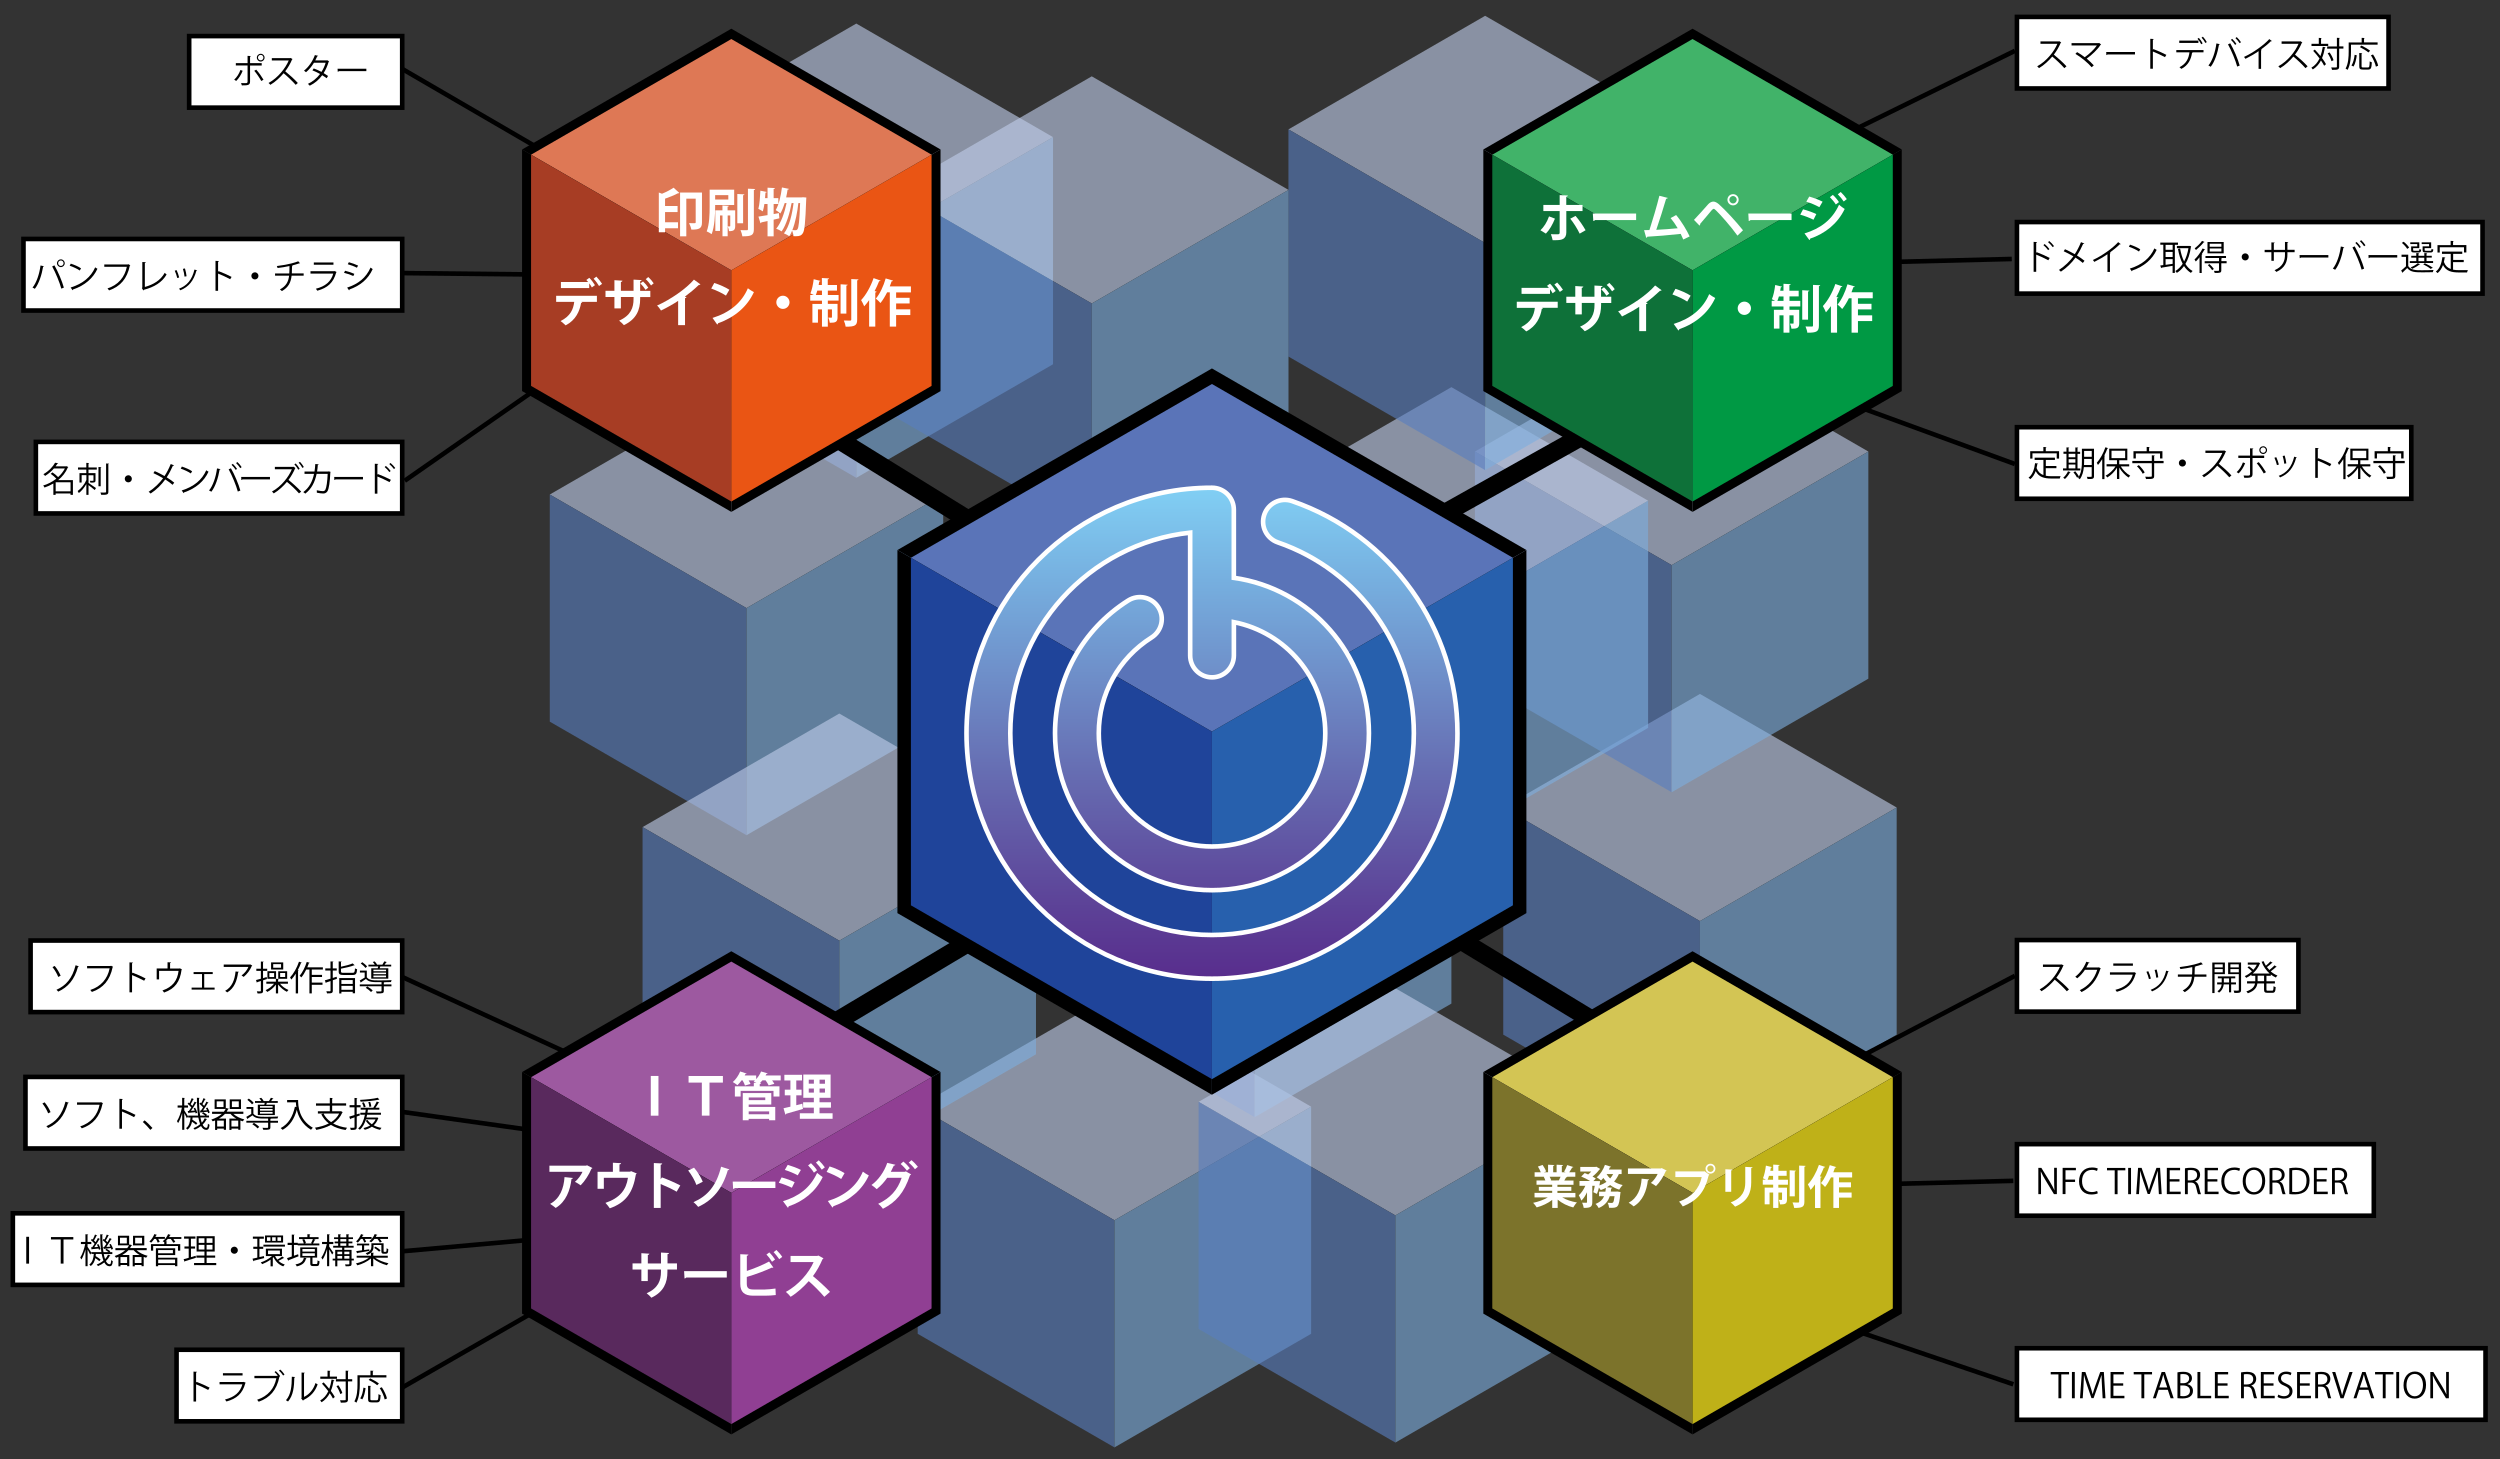 <?xml version="1.0" encoding="utf-8"?>
<!-- Generator: Adobe Illustrator 25.2.0, SVG Export Plug-In . SVG Version: 6.00 Build 0)  -->
<svg version="1.1" id="_xFF11_" xmlns="http://www.w3.org/2000/svg" xmlns:xlink="http://www.w3.org/1999/xlink" x="0px" y="0px"
	 viewBox="0 0 541.08 315.82" style="enable-background:new 0 0 541.08 315.82;" xml:space="preserve">
<rect x="0" y="0" width="541.08" height="315.82" fill="#333333" stroke="none"/>
<style type="text/css">
	.st0{opacity:0.61;}
	.st1{fill:#C0CDE9;}
	.st2{fill:#587EBF;}
	.st3{fill:#7DAEDE;}
	.st4{fill:none;stroke:#000000;stroke-miterlimit:10;}
	.st5{fill:#FFFFFF;stroke:#000000;stroke-miterlimit:10;}
	.st6{fill:none;stroke:#000000;stroke-width:4;stroke-miterlimit:10;}
	.st7{fill:#5A74B8;}
	.st8{fill:#1F449A;}
	.st9{fill:#2760AD;}
	.st10{fill:#41B369;}
	.st11{fill:#0E7139;}
	.st12{fill:#009944;}
	.st13{fill:#FFFFFF;}
	.st14{fill:#DE7855;}
	.st15{fill:#A73D24;}
	.st16{fill:#EA5514;}
	.st17{fill:#F4EC82;}
	.st18{fill:#C4B617;}
	.st19{fill:#FFF100;}
	.st20{fill:#D3C554;}
	.st21{fill:#7C732B;}
	.st22{fill:#BFB118;}
	.st23{fill:#9D59A0;}
	.st24{fill:#59295D;}
	.st25{fill:#903F93;}
	.st26{fill:url(#SVGID_1_);stroke:#FFFFFF;stroke-miterlimit:10;}
</style>
<g class="st0">
	<polygon class="st1" points="227.91,29.68 185.33,5.1 142.76,29.68 185.33,54.26 	"/>
	<polygon class="st2" points="142.76,29.68 142.76,78.84 185.33,103.42 185.33,54.26 	"/>
	<polygon class="st3" points="185.33,54.26 185.33,103.42 227.91,78.84 227.91,29.68 	"/>
</g>
<g class="st0">
	<polygon class="st1" points="410.5,174.77 367.92,150.19 325.35,174.77 367.92,199.35 	"/>
	<polygon class="st2" points="325.35,174.77 325.35,223.93 367.92,248.52 367.92,199.35 	"/>
	<polygon class="st3" points="367.92,199.35 367.92,248.52 410.5,223.93 410.5,174.77 	"/>
</g>
<g class="st0">
	<polygon class="st1" points="404.37,97.73 361.8,73.15 319.22,97.73 361.8,122.31 	"/>
	<polygon class="st2" points="319.22,97.73 319.22,146.89 361.8,171.47 361.8,122.31 	"/>
	<polygon class="st3" points="361.8,122.31 361.8,171.47 404.37,146.89 404.37,97.73 	"/>
</g>
<line class="st4" x1="125.1" y1="37.04" x2="86.95" y2="14.86"/>
<line class="st4" x1="87.59" y1="104.05" x2="121.81" y2="80.2"/>
<line class="st4" x1="86.84" y1="59.1" x2="118.68" y2="59.44"/>
<line class="st4" x1="87.18" y1="240.67" x2="115.97" y2="244.73"/>
<line class="st4" x1="87.18" y1="270.81" x2="113.6" y2="268.44"/>
<line class="st4" x1="86.5" y1="300.62" x2="123.09" y2="279.62"/>
<line class="st4" x1="86.5" y1="211.2" x2="124.1" y2="228.47"/>
<line class="st4" x1="436.09" y1="11" x2="398.15" y2="29.63"/>
<line class="st4" x1="435.41" y1="56.05" x2="407.97" y2="56.73"/>
<line class="st4" x1="436.09" y1="100.43" x2="400.86" y2="87.55"/>
<line class="st4" x1="436.09" y1="211.2" x2="401.2" y2="229.49"/>
<line class="st4" x1="435.75" y1="255.57" x2="408.99" y2="256.25"/>
<line class="st4" x1="435.75" y1="299.61" x2="399.84" y2="287.41"/>
<g class="st0">
	<polygon class="st1" points="204.14,107.03 161.56,82.45 118.99,107.03 161.56,131.61 	"/>
	<polygon class="st2" points="118.99,107.03 118.99,156.19 161.56,180.77 161.56,131.61 	"/>
	<polygon class="st3" points="161.56,131.61 161.56,180.77 204.14,156.19 204.14,107.03 	"/>
</g>
<g class="st0">
	<polygon class="st1" points="283.77,239.52 241.2,214.94 198.62,239.52 241.2,264.1 	"/>
	<polygon class="st2" points="198.62,239.52 198.62,288.68 241.2,313.27 241.2,264.1 	"/>
	<polygon class="st3" points="241.2,264.1 241.2,313.27 283.77,288.68 283.77,239.52 	"/>
</g>
<g class="st0">
	<polygon class="st1" points="356.7,108.37 314.13,83.79 271.55,108.37 314.13,132.96 	"/>
	<polygon class="st2" points="271.55,108.37 271.55,157.54 314.13,182.12 314.13,132.96 	"/>
	<polygon class="st3" points="314.13,132.96 314.13,182.12 356.7,157.54 356.7,108.37 	"/>
</g>
<g class="st0">
	<polygon class="st1" points="224.22,179.01 181.65,154.43 139.07,179.01 181.65,203.59 	"/>
	<polygon class="st2" points="139.07,179.01 139.07,228.18 181.65,252.76 181.65,203.59 	"/>
	<polygon class="st3" points="181.65,203.59 181.65,252.76 224.22,228.18 224.22,179.01 	"/>
</g>
<g class="st0">
	<polygon class="st1" points="364.01,28 321.43,3.42 278.86,28 321.43,52.59 	"/>
	<polygon class="st2" points="278.86,28 278.86,77.17 321.43,101.75 321.43,52.59 	"/>
	<polygon class="st3" points="321.43,52.59 321.43,101.75 364.01,77.17 364.01,28 	"/>
</g>
<g class="st0">
	<polygon class="st1" points="314.13,168.04 271.55,143.46 228.98,168.04 271.55,192.62 	"/>
	<polygon class="st2" points="228.98,168.04 228.98,217.21 271.55,241.79 271.55,192.62 	"/>
	<polygon class="st3" points="271.55,192.62 271.55,241.79 314.13,217.21 314.13,168.04 	"/>
</g>
<g class="st0">
	<polygon class="st1" points="278.87,41.1 236.29,16.52 193.72,41.1 236.29,65.68 	"/>
	<polygon class="st2" points="193.72,41.1 193.72,90.26 236.29,114.84 236.29,65.68 	"/>
	<polygon class="st3" points="236.29,65.68 236.29,114.84 278.87,90.26 278.87,41.1 	"/>
</g>
<g class="st0">
	<polygon class="st1" points="344.57,238.47 302,213.89 259.42,238.47 302,263.05 	"/>
	<polygon class="st2" points="259.42,238.47 259.42,287.64 302,312.22 302,263.05 	"/>
	<polygon class="st3" points="302,263.05 302,312.22 344.57,287.64 344.57,238.47 	"/>
</g>
<g>
	<g>
		<rect x="436.53" y="247.63" class="st5" width="77.24" height="15.49"/>
		<g>
			<path d="M445.16,258.45h-0.62l-1.81-2.99c-0.38-0.63-0.75-1.27-1.02-1.9l-0.03,0.01c0.05,0.72,0.06,1.39,0.06,2.37v2.51h-0.58
				v-5.69h0.65l1.84,2.99c0.4,0.68,0.73,1.27,0.99,1.86l0.01-0.01c-0.06-0.79-0.07-1.47-0.07-2.37v-2.48h0.59V258.45z"/>
			<path d="M446.42,258.45v-5.69h2.87v0.52h-2.25v2.02h2.07v0.51h-2.07v2.63H446.42z"/>
			<path d="M454.03,258.28c-0.26,0.13-0.77,0.25-1.42,0.25c-1.46,0-2.64-0.95-2.64-2.87c0-1.84,1.14-2.98,2.81-2.98
				c0.68,0,1.07,0.14,1.25,0.23l-0.17,0.52c-0.26-0.13-0.63-0.23-1.07-0.23c-1.29,0-2.17,0.87-2.17,2.43c0,1.49,0.81,2.37,2.13,2.37
				c0.43,0,0.86-0.1,1.14-0.23L454.03,258.28z"/>
			<path d="M459.99,253.3h-1.68v5.16h-0.62v-5.16h-1.67v-0.52h3.97V253.3z"/>
			<path d="M460.6,252.77h0.62v5.69h-0.62V252.77z"/>
			<path d="M467.86,258.45h-0.61l-0.14-2.56c-0.04-0.81-0.1-1.87-0.1-2.45h-0.02c-0.19,0.64-0.42,1.34-0.69,2.13l-1.01,2.85h-0.46
				l-0.95-2.79c-0.28-0.82-0.49-1.54-0.65-2.19h-0.02c-0.01,0.69-0.06,1.63-0.11,2.51l-0.16,2.5h-0.59l0.4-5.69h0.76l1,2.89
				c0.24,0.71,0.42,1.31,0.57,1.9h0.02c0.14-0.57,0.34-1.17,0.59-1.9l1.04-2.89h0.78L467.86,258.45z"/>
			<path d="M471.97,258.45h-3v-5.69h2.87v0.52h-2.25v1.93h2.12v0.51h-2.12v2.2h2.38V258.45z"/>
			<path d="M475.1,255.73c0.44,0.14,0.7,0.57,0.84,1.19c0.18,0.82,0.31,1.32,0.42,1.54h-0.64c-0.09-0.16-0.22-0.66-0.37-1.37
				c-0.16-0.79-0.48-1.14-1.15-1.14h-0.69v2.51h-0.62v-5.6c0.35-0.07,0.84-0.12,1.29-0.12c0.74,0,1.22,0.15,1.56,0.46
				c0.27,0.25,0.43,0.63,0.43,1.06c0,0.75-0.46,1.24-1.06,1.45V255.73z M474.23,255.46c0.79,0,1.3-0.45,1.3-1.13
				c0-0.84-0.63-1.1-1.33-1.1c-0.34,0-0.57,0.03-0.7,0.06v2.18H474.23z"/>
			<path d="M480.17,258.45h-3v-5.69h2.87v0.52h-2.25v1.93h2.12v0.51h-2.12v2.2h2.38V258.45z"/>
			<path d="M484.82,258.28c-0.26,0.13-0.77,0.25-1.42,0.25c-1.46,0-2.64-0.95-2.64-2.87c0-1.84,1.14-2.98,2.81-2.98
				c0.68,0,1.07,0.14,1.25,0.23l-0.17,0.52c-0.26-0.13-0.63-0.23-1.07-0.23c-1.29,0-2.17,0.87-2.17,2.43c0,1.49,0.81,2.37,2.13,2.37
				c0.43,0,0.86-0.1,1.14-0.23L484.82,258.28z"/>
			<path d="M490.26,255.56c0,2-1.12,2.98-2.46,2.98c-1.41,0-2.41-1.11-2.41-2.89c0-1.85,1.05-2.98,2.48-2.98
				C489.32,252.68,490.26,253.84,490.26,255.56z M486.04,255.64c0,1.21,0.63,2.39,1.78,2.39c1.17,0,1.79-1.14,1.79-2.44
				c0-1.14-0.56-2.4-1.78-2.4C486.58,253.19,486.04,254.43,486.04,255.64z"/>
			<path d="M493.41,255.73c0.44,0.14,0.7,0.57,0.84,1.19c0.18,0.82,0.31,1.32,0.42,1.54h-0.64c-0.09-0.16-0.22-0.66-0.37-1.37
				c-0.16-0.79-0.48-1.14-1.15-1.14h-0.69v2.51h-0.62v-5.6c0.35-0.07,0.84-0.12,1.29-0.12c0.74,0,1.22,0.15,1.56,0.46
				c0.27,0.25,0.42,0.63,0.42,1.06c0,0.75-0.46,1.24-1.06,1.45V255.73z M492.55,255.46c0.79,0,1.3-0.45,1.3-1.13
				c0-0.84-0.63-1.1-1.33-1.1c-0.34,0-0.58,0.03-0.7,0.06v2.18H492.55z"/>
			<path d="M495.49,252.84c0.42-0.07,0.9-0.12,1.43-0.12c2.28,0,2.94,1.35,2.94,2.75c0,0.9-0.24,1.67-0.78,2.23
				c-0.5,0.51-1.33,0.8-2.37,0.8c-0.47,0-0.87-0.02-1.23-0.06V252.84z M496.11,257.96c0.19,0.03,0.46,0.04,0.72,0.04
				c1.54,0,2.38-0.87,2.38-2.5c0-1.48-0.79-2.28-2.27-2.28c-0.36,0-0.64,0.04-0.84,0.07V257.96z"/>
			<path d="M503.8,258.45h-3v-5.69h2.87v0.52h-2.25v1.93h2.12v0.51h-2.12v2.2h2.38V258.45z"/>
			<path d="M506.93,255.73c0.44,0.14,0.7,0.57,0.84,1.19c0.18,0.82,0.31,1.32,0.42,1.54h-0.64c-0.09-0.16-0.22-0.66-0.37-1.37
				c-0.16-0.79-0.48-1.14-1.15-1.14h-0.69v2.51h-0.62v-5.6c0.35-0.07,0.84-0.12,1.29-0.12c0.74,0,1.22,0.15,1.56,0.46
				c0.27,0.25,0.43,0.63,0.43,1.06c0,0.75-0.46,1.24-1.06,1.45V255.73z M506.06,255.46c0.79,0,1.3-0.45,1.3-1.13
				c0-0.84-0.63-1.1-1.33-1.1c-0.34,0-0.57,0.03-0.7,0.06v2.18H506.06z"/>
		</g>
	</g>
	<g>
		<rect x="436.53" y="291.8" class="st5" width="101.42" height="15.49"/>
		<g>
			<path d="M447.81,297.47h-1.68v5.16h-0.62v-5.16h-1.67v-0.52h3.97V297.47z"/>
			<path d="M448.43,296.94h0.62v5.69h-0.62V296.94z"/>
			<path d="M455.69,302.63h-0.61l-0.14-2.56c-0.04-0.81-0.1-1.87-0.1-2.45h-0.02c-0.19,0.64-0.42,1.34-0.69,2.13l-1.01,2.85h-0.46
				l-0.95-2.79c-0.28-0.82-0.49-1.54-0.65-2.19h-0.02c-0.01,0.69-0.06,1.63-0.11,2.51l-0.16,2.5h-0.59l0.4-5.69h0.76l1,2.89
				c0.24,0.71,0.42,1.31,0.57,1.9h0.02c0.14-0.57,0.34-1.17,0.59-1.9l1.04-2.89h0.78L455.69,302.63z"/>
			<path d="M459.79,302.63h-3v-5.69h2.87v0.52h-2.25v1.93h2.12v0.51h-2.12v2.2h2.38V302.63z"/>
			<path d="M465.77,297.47h-1.68v5.16h-0.62v-5.16h-1.67v-0.52h3.97V297.47z"/>
			<path d="M470.45,302.63h-0.66l-0.61-1.84h-1.98l-0.6,1.84h-0.63l1.88-5.69h0.72L470.45,302.63z M469.06,300.29l-0.56-1.69
				c-0.12-0.39-0.22-0.75-0.29-1.08h-0.02c-0.08,0.34-0.18,0.7-0.28,1.06l-0.57,1.71H469.06z"/>
			<path d="M473.46,299.58c0.54,0.13,1.17,0.57,1.17,1.43c0,0.51-0.19,0.87-0.46,1.12c-0.38,0.37-0.99,0.54-1.85,0.54
				c-0.47,0-0.82-0.04-1.05-0.06v-5.59c0.31-0.07,0.76-0.12,1.22-0.12c0.7,0,1.16,0.13,1.5,0.42c0.27,0.23,0.42,0.56,0.42,0.98
				c0,0.56-0.38,1.04-0.96,1.25V299.58z M472.56,299.37c0.75,0,1.24-0.43,1.24-1.01v-0.01c0-0.67-0.49-0.96-1.27-0.96
				c-0.33,0-0.52,0.02-0.63,0.05v1.93H472.56z M471.9,302.14c0.14,0.03,0.34,0.04,0.6,0.04c0.78,0,1.48-0.31,1.48-1.16
				c0-0.85-0.74-1.16-1.49-1.16h-0.6V302.14z"/>
			<path d="M478.57,302.63h-2.97v-5.69h0.62v5.16h2.35V302.63z"/>
			<path d="M482.37,302.63h-3v-5.69h2.87v0.52h-2.25v1.93h2.12v0.51h-2.12v2.2h2.38V302.63z"/>
			<path d="M487.24,299.9c0.44,0.14,0.7,0.57,0.84,1.19c0.18,0.82,0.31,1.32,0.42,1.54h-0.64c-0.09-0.16-0.22-0.66-0.37-1.37
				c-0.16-0.79-0.48-1.14-1.15-1.14h-0.69v2.51h-0.62v-5.6c0.35-0.07,0.84-0.12,1.29-0.12c0.74,0,1.22,0.15,1.56,0.46
				c0.27,0.25,0.43,0.63,0.43,1.06c0,0.75-0.46,1.24-1.06,1.45V299.9z M486.37,299.63c0.79,0,1.3-0.45,1.3-1.13
				c0-0.84-0.63-1.1-1.33-1.1c-0.34,0-0.57,0.03-0.7,0.06v2.18H486.37z"/>
			<path d="M492.32,302.63h-3v-5.69h2.87v0.52h-2.25v1.93h2.12v0.51h-2.12v2.2h2.38V302.63z"/>
			<path d="M495.77,297.64c-0.16-0.1-0.52-0.26-1-0.26c-0.79,0-1.09,0.49-1.09,0.9c0,0.56,0.34,0.84,1.1,1.16
				c0.92,0.39,1.39,0.86,1.39,1.67c0,0.9-0.66,1.6-1.88,1.6c-0.51,0-1.07-0.16-1.36-0.36l0.17-0.52c0.31,0.2,0.76,0.35,1.22,0.35
				c0.76,0,1.21-0.41,1.21-1.02c0-0.56-0.31-0.9-1.04-1.2c-0.86-0.32-1.44-0.82-1.44-1.6c0-0.87,0.7-1.5,1.74-1.5
				c0.54,0,0.95,0.13,1.16,0.27L495.77,297.64z"/>
			<path d="M500.16,302.63h-3v-5.69h2.87v0.52h-2.25v1.93h2.12v0.51h-2.12v2.2h2.38V302.63z"/>
			<path d="M503.29,299.9c0.44,0.14,0.7,0.57,0.84,1.19c0.18,0.82,0.31,1.32,0.42,1.54h-0.64c-0.09-0.16-0.22-0.66-0.37-1.37
				c-0.16-0.79-0.48-1.14-1.15-1.14h-0.69v2.51h-0.62v-5.6c0.35-0.07,0.84-0.12,1.29-0.12c0.74,0,1.22,0.15,1.56,0.46
				c0.27,0.25,0.43,0.63,0.43,1.06c0,0.75-0.46,1.24-1.06,1.45V299.9z M502.42,299.63c0.79,0,1.3-0.45,1.3-1.13
				c0-0.84-0.63-1.1-1.33-1.1c-0.34,0-0.57,0.03-0.7,0.06v2.18H502.42z"/>
			<path d="M509.18,296.94l-1.96,5.69h-0.66l-1.8-5.68h0.67l0.87,2.85c0.24,0.77,0.45,1.48,0.6,2.15h0.02
				c0.15-0.66,0.38-1.4,0.63-2.15l0.95-2.86H509.18z"/>
			<path d="M513.86,302.63h-0.66l-0.61-1.84h-1.98l-0.6,1.84h-0.63l1.88-5.69h0.72L513.86,302.63z M512.47,300.29l-0.56-1.69
				c-0.12-0.39-0.22-0.75-0.29-1.08h-0.02c-0.08,0.34-0.18,0.7-0.28,1.06l-0.57,1.71H512.47z"/>
			<path d="M518.01,297.47h-1.68v5.16h-0.62v-5.16h-1.67v-0.52h3.97V297.47z"/>
			<path d="M518.63,296.94h0.62v5.69h-0.62V296.94z"/>
			<path d="M525.07,299.73c0,2-1.12,2.98-2.46,2.98c-1.41,0-2.41-1.11-2.41-2.89c0-1.85,1.05-2.98,2.48-2.98
				C524.13,296.85,525.07,298.01,525.07,299.73z M520.84,299.81c0,1.21,0.63,2.39,1.78,2.39c1.17,0,1.79-1.14,1.79-2.44
				c0-1.14-0.56-2.4-1.78-2.4C521.39,297.36,520.84,298.6,520.84,299.81z"/>
			<path d="M530.01,302.63h-0.62l-1.81-2.99c-0.38-0.63-0.75-1.27-1.02-1.9l-0.03,0.01c0.05,0.72,0.06,1.39,0.06,2.37v2.51H526
				v-5.69h0.65l1.84,2.99c0.4,0.68,0.73,1.27,0.99,1.86l0.01-0.01c-0.06-0.79-0.07-1.47-0.07-2.37v-2.48h0.59V302.63z"/>
		</g>
	</g>
	<g>
		<rect x="436.53" y="203.46" class="st5" width="60.92" height="15.49"/>
		<g>
			<path d="M446.65,208.96c-0.02,0.04-0.05,0.07-0.1,0.08c-0.4,0.95-0.88,1.77-1.49,2.57c0.81,0.65,2.04,1.76,2.73,2.53l-0.46,0.4
				c-0.66-0.76-1.86-1.9-2.62-2.51c-0.66,0.8-1.79,1.89-2.87,2.51c-0.08-0.11-0.26-0.3-0.39-0.4c2.07-1.13,3.7-3.25,4.37-4.87h-3.66
				v-0.51h3.95l0.1-0.04L446.65,208.96z"/>
			<path d="M454.69,209.61c-0.03,0.04-0.07,0.07-0.11,0.1c-0.78,2.42-2.01,3.97-4.07,5.01c-0.09-0.13-0.23-0.3-0.38-0.41
				c1.96-0.95,3.16-2.44,3.78-4.42h-2.66c-0.43,0.67-1.01,1.32-1.67,1.84c-0.1-0.1-0.28-0.25-0.42-0.34
				c1.01-0.78,1.87-1.92,2.38-3.24l0.71,0.2c-0.03,0.07-0.12,0.1-0.22,0.1c-0.15,0.33-0.31,0.64-0.48,0.94h2.63l0.09-0.04
				L454.69,209.61z"/>
			<path d="M462.34,210.62c-0.01,0.03-0.05,0.06-0.1,0.07c-0.61,2.25-1.86,3.35-4.09,3.97c-0.07-0.13-0.21-0.32-0.31-0.43
				c2.03-0.51,3.29-1.55,3.76-3.28h-4.94v-0.51h5.16l0.07-0.04L462.34,210.62z M461.63,209.02h-4.25v-0.49h4.25V209.02z"/>
			<path d="M464.96,210.2c0.22,0.46,0.47,1.17,0.56,1.6l-0.42,0.11c-0.09-0.43-0.32-1.11-0.54-1.59L464.96,210.2z M469.41,210.25
				c-0.01,0.07-0.09,0.08-0.16,0.07c-0.58,2.18-1.68,3.51-3.48,4.25c-0.06-0.09-0.19-0.26-0.29-0.34c1.78-0.7,2.81-1.93,3.35-4.15
				L469.41,210.25z M466.77,209.84c0.16,0.5,0.3,1.22,0.35,1.69l-0.44,0.08c-0.04-0.48-0.19-1.16-0.35-1.68L466.77,209.84z"/>
			<path d="M477.54,211.4h-2.6c-0.17,1.43-0.65,2.51-2.1,3.33c-0.11-0.12-0.29-0.26-0.42-0.36c1.34-0.73,1.83-1.66,1.98-2.97h-3.04
				v-0.49h3.08c0.04-0.49,0.04-1,0.04-1.6c-0.76,0.17-1.75,0.34-2.57,0.43c-0.04-0.14-0.09-0.29-0.16-0.43
				c2.62-0.31,4.16-0.83,4.63-1.03l0.4,0.44c-0.03,0.02-0.06,0.02-0.1,0.02c-0.03,0-0.05,0-0.08-0.01
				c-0.42,0.16-1.08,0.35-1.67,0.49l0.25,0.02c-0.01,0.07-0.06,0.11-0.16,0.13c-0.01,0.56-0.01,1.07-0.04,1.54h2.56V211.4z"/>
			<path d="M481.54,210.84h-2.24v4.09h-0.49v-6.61h2.73V210.84z M481.07,208.71h-1.76v0.66h1.76V208.71z M479.31,210.44h1.76v-0.7
				h-1.76V210.44z M483.95,213.05h-1.06v1.72h-0.46v-1.72h-1.14c-0.05,0.48-0.29,1.3-1.03,1.79c-0.08-0.1-0.22-0.24-0.34-0.31
				c0.66-0.41,0.87-1.04,0.92-1.48h-0.98v-0.43h0.99v-0.87h-0.84v-0.43h3.77v0.43h-0.9v0.87h1.06V213.05z M481.31,212.63h1.13v-0.87
				h-1.13V212.63z M485.04,208.32v5.92c0,0.64-0.28,0.67-1.46,0.67c-0.02-0.14-0.09-0.37-0.16-0.52c0.25,0.01,0.5,0.02,0.69,0.02
				c0.4,0,0.44,0,0.44-0.17v-3.4h-2.31v-2.53H485.04z M484.55,208.71h-1.82v0.66h1.82V208.71z M482.73,210.45h1.82v-0.71h-1.82
				V210.45z"/>
			<path d="M491.86,208.39c-0.02,0.04-0.08,0.05-0.15,0.04c-0.28,0.26-0.71,0.62-1.07,0.88c0.16,0.22,0.34,0.43,0.52,0.63
				c0.38-0.29,0.85-0.71,1.13-1.01l0.46,0.34c-0.03,0.04-0.1,0.04-0.16,0.04c-0.28,0.27-0.76,0.64-1.14,0.92
				c0.43,0.39,0.93,0.7,1.46,0.91c-0.11,0.1-0.27,0.29-0.34,0.43c-0.39-0.17-0.75-0.4-1.1-0.66v0.28h-0.94v1.19h1.83v0.47h-1.83
				v1.29c0,0.24,0.04,0.28,0.31,0.28h0.92c0.25,0,0.28-0.15,0.31-0.98c0.11,0.09,0.32,0.17,0.46,0.21
				c-0.05,0.96-0.19,1.23-0.73,1.23h-1.02c-0.61,0-0.77-0.16-0.77-0.74v-1.29h-1.44c-0.12,0.83-0.57,1.6-2.07,2.13
				c-0.06-0.12-0.21-0.31-0.32-0.4c1.32-0.45,1.75-1.07,1.88-1.73h-1.73v-0.47h1.78v-1.19h-0.83v-0.24
				c-0.36,0.28-0.75,0.51-1.13,0.69c-0.07-0.12-0.21-0.28-0.31-0.38c0.53-0.22,1.07-0.58,1.55-1.04c-0.24-0.25-0.63-0.58-0.96-0.83
				l0.32-0.27c0.32,0.22,0.71,0.54,0.95,0.78c0.31-0.34,0.57-0.72,0.76-1.12h-1.97v-0.45h2.25l0.09-0.03
				c0.19,0.11,0.28,0.15,0.35,0.18c-0.01,0.04-0.04,0.07-0.08,0.08c-0.32,0.84-0.88,1.57-1.54,2.15h3.67
				c-0.75-0.66-1.37-1.55-1.75-2.55l0.44-0.13c0.13,0.34,0.3,0.67,0.49,0.98c0.34-0.28,0.74-0.65,0.98-0.93L491.86,208.39z
				 M490.02,212.36v-1.19h-1.4v1.19H490.02z"/>
		</g>
	</g>
</g>
<line class="st6" x1="221.73" y1="120.04" x2="171.97" y2="89.27"/>
<line class="st6" x1="350.85" y1="224.58" x2="304.4" y2="196.37"/>
<line class="st6" x1="217.78" y1="199.11" x2="175.21" y2="224.54"/>
<line class="st6" x1="312.6" y1="111.11" x2="356.85" y2="86.32"/>
<g>
	<g>
		<polygon class="st7" points="204.23,119.04 262.3,85.51 320.36,119.04 262.3,152.56 		"/>
		<path d="M262.3,91.29l48.06,27.75l-48.06,27.75l-48.06-27.75L262.3,91.29 M262.3,79.74l-68.06,39.3l68.06,39.3l68.06-39.3
			L262.3,79.74L262.3,79.74z"/>
	</g>
	<g>
		<polygon class="st8" points="199.23,194.74 199.23,127.7 257.3,161.22 257.3,228.27 		"/>
		<path d="M204.23,136.36l48.06,27.75v55.5l-48.06-27.75V136.36 M194.23,119.04v78.59l68.06,39.3v-78.59L194.23,119.04
			L194.23,119.04z"/>
	</g>
	<g>
		<polygon class="st9" points="267.3,161.22 325.36,127.7 325.36,194.74 267.3,228.27 		"/>
		<path d="M320.36,136.36v55.5l-48.06,27.75v-55.5L320.36,136.36 M330.36,119.04l-68.06,39.3v78.59l68.06-39.3V119.04L330.36,119.04
			z"/>
	</g>
</g>
<g>
	<g>
		<rect x="6.62" y="203.56" class="st5" width="80.43" height="15.49"/>
		<g>
			<path d="M11.84,209.06c0.52,0.61,1.05,1.51,1.28,2.12l-0.52,0.26c-0.21-0.59-0.74-1.52-1.24-2.13L11.84,209.06z M17.07,209.15
				c-0.02,0.07-0.07,0.1-0.19,0.1c-0.75,2.78-2.19,4.42-4.28,5.37c-0.08-0.11-0.25-0.3-0.38-0.4c2.05-0.9,3.43-2.46,4.14-5.31
				L17.07,209.15z"/>
			<path d="M24.48,209.25c-0.02,0.04-0.05,0.07-0.1,0.08c-0.59,2.83-2.05,4.51-4.49,5.36c-0.08-0.13-0.25-0.33-0.34-0.43
				c2.31-0.75,3.73-2.42,4.18-4.68h-4.88v-0.5h5.07l0.1-0.07L24.48,209.25z"/>
			<path d="M31.2,212.26c-0.76-0.41-1.81-0.9-2.62-1.22v3.73h-0.56v-6.48l0.75,0.04c-0.01,0.08-0.07,0.13-0.19,0.16v2.18l0.11-0.16
				c0.87,0.32,2.03,0.84,2.81,1.25L31.2,212.26z"/>
			<path d="M36.27,208.26l0.75,0.04c-0.01,0.07-0.1,0.14-0.21,0.15v1.17h2l0.11-0.04l0.46,0.21c-0.01,0.03-0.05,0.06-0.08,0.08
				c-0.34,2.61-1.43,4.13-3.79,4.95c-0.07-0.13-0.23-0.32-0.35-0.45c2.22-0.76,3.24-2.15,3.49-4.25h-4.22v1.85h-0.52v-2.36h2.35
				V208.26z"/>
			<path d="M46.04,210.39v0.43H44.2v2.93h2.25v0.43h-4.98v-0.43h2.25v-2.93H41.9v-0.43H46.04z"/>
			<path d="M54.61,208.97c-0.01,0.03-0.06,0.05-0.1,0.07c-0.4,0.96-1.04,1.78-1.77,2.39c-0.11-0.1-0.32-0.23-0.46-0.31
				c0.69-0.5,1.24-1.22,1.48-1.85h-5.34v-0.51h5.63l0.08-0.04L54.61,208.97z M51.7,210.33c-0.01,0.06-0.07,0.11-0.17,0.13
				c-0.22,1.76-0.82,3.44-2.36,4.33c-0.1-0.09-0.3-0.26-0.44-0.34c1.52-0.84,2.07-2.4,2.25-4.19L51.7,210.33z"/>
			<path d="M57.72,211.46l0.06,0.43c-0.28,0.1-0.57,0.19-0.84,0.28v2.25c0,0.54-0.23,0.62-1.19,0.6c-0.02-0.12-0.09-0.33-0.16-0.47
				c0.21,0.01,0.39,0.02,0.53,0.02c0.31,0,0.34,0,0.34-0.15v-2.1l-0.77,0.24c-0.01,0.06-0.05,0.1-0.1,0.12l-0.18-0.57
				c0.29-0.07,0.66-0.17,1.05-0.28v-1.7h-0.98v-0.47h0.98v-1.56l0.61,0.04c-0.01,0.06-0.04,0.09-0.14,0.1v1.42h0.9v0.47h-0.9v1.57
				L57.72,211.46z M62.33,212.91H60.6c0.45,0.56,1.16,1.09,1.83,1.35c-0.11,0.1-0.26,0.28-0.34,0.4c-0.67-0.32-1.42-0.94-1.9-1.59
				v1.94h-0.48v-1.91c-0.48,0.67-1.2,1.27-1.88,1.59c-0.07-0.12-0.22-0.3-0.34-0.39c0.66-0.28,1.37-0.81,1.82-1.39h-1.67v-0.44h2.07
				v-0.63l0.63,0.04c-0.01,0.05-0.05,0.09-0.15,0.1v0.48h2.13V212.91z M59.75,210.2v1.64h-1.87v-1.64H59.75z M59.33,211.47v-0.87
				H58.3v0.87H59.33z M61.3,208.29v1.55h-2.63v-1.55H61.3z M60.83,209.45v-0.78h-1.7v0.78H60.83z M60.22,211.85v-1.64h1.93v1.64
				H60.22z M60.63,210.59v0.87h1.09v-0.87H60.63z"/>
			<path d="M64.01,210.73c-0.3,0.49-0.63,0.92-0.96,1.28c-0.06-0.12-0.19-0.36-0.27-0.47c0.75-0.78,1.49-2.08,1.93-3.4l0.61,0.2
				c-0.03,0.05-0.08,0.07-0.17,0.07c-0.2,0.54-0.44,1.07-0.71,1.57l0.21,0.06c-0.01,0.05-0.05,0.08-0.14,0.1v4.87h-0.5V210.73z
				 M69.88,209.84h-2.4v1.15h2.22v0.47h-2.22v1.2h2.32v0.48h-2.32v1.87h-0.51v-5.17h-0.69c-0.31,0.65-0.67,1.25-1.05,1.69
				c-0.09-0.1-0.27-0.26-0.38-0.34c0.6-0.69,1.19-1.87,1.54-3l0.64,0.19c-0.03,0.05-0.08,0.08-0.18,0.08c-0.1,0.3-0.22,0.6-0.34,0.9
				h3.37V209.84z"/>
			<path d="M72.86,211.4l0.07,0.43l-0.9,0.32v2.25c0,0.54-0.25,0.62-1.24,0.6c-0.02-0.12-0.1-0.33-0.16-0.46
				c0.35,0.01,0.67,0.01,0.77,0.01c0.1-0.01,0.14-0.04,0.14-0.14v-2.08c-0.35,0.12-0.67,0.23-0.93,0.31c0,0.06-0.04,0.1-0.09,0.12
				l-0.21-0.59c0.34-0.09,0.76-0.22,1.22-0.36v-1.75h-1.13v-0.47h1.13v-1.51l0.64,0.04c-0.01,0.06-0.04,0.09-0.15,0.1v1.37h0.86
				v0.47h-0.86v1.6L72.86,211.4z M73.8,210.24c0,0.26,0.09,0.31,0.61,0.31h1.86c0.44,0,0.51-0.13,0.56-0.97
				c0.11,0.08,0.32,0.16,0.46,0.19c-0.07,1-0.25,1.25-0.99,1.25h-1.9c-0.86,0-1.1-0.16-1.1-0.78v-2.16l0.65,0.04
				c-0.01,0.05-0.05,0.09-0.15,0.1v1.01c0.93-0.19,1.95-0.46,2.53-0.72l0.43,0.4c-0.02,0.02-0.05,0.03-0.09,0.03
				c-0.02,0-0.04,0-0.06-0.01c-0.67,0.27-1.81,0.53-2.81,0.72V210.24z M73.42,215.02v-3.33h3.42v3.28h-0.5v-0.31h-2.45v0.36H73.42z
				 M76.34,212.12h-2.45v0.83h2.45V212.12z M73.89,214.22h2.45v-0.84h-2.45V214.22z"/>
			<path d="M79.38,211.51c0.31,0.43,0.89,0.63,1.6,0.66c0.26,0.01,0.63,0.02,1.04,0.02c0.93,0,2.07-0.02,2.74-0.06
				c-0.04,0.1-0.12,0.29-0.14,0.42c-0.37,0.01-0.88,0.02-1.42,0.03c-0.02,0.04-0.05,0.06-0.13,0.07v0.41h1.65v0.41h-1.65v0.99
				c0,0.28-0.07,0.41-0.29,0.48c-0.23,0.07-0.61,0.07-1.25,0.07c-0.02-0.13-0.1-0.31-0.17-0.44c0.25,0.01,0.48,0.02,0.67,0.02
				c0.19,0,0.33-0.01,0.39-0.01c0.13-0.01,0.16-0.03,0.16-0.13v-0.99h-4.71v-0.41h4.71v-0.48c-1.87,0.02-2.75,0.02-3.37-0.7
				c-0.37,0.26-0.73,0.51-1.05,0.71c0,0.06-0.01,0.09-0.07,0.1l-0.23-0.47c0.32-0.17,0.72-0.4,1.07-0.63v-1.1h-1.03v-0.41h1.49
				V211.51z M78.41,208.25c0.39,0.26,0.84,0.65,1.04,0.94l-0.36,0.31c-0.19-0.29-0.63-0.7-1.01-0.98L78.41,208.25z M80.29,214.71
				c-0.22-0.28-0.72-0.66-1.13-0.92l0.34-0.29c0.42,0.24,0.91,0.6,1.16,0.88L80.29,214.71z M80.35,209.57h1.4
				c0.03-0.13,0.07-0.27,0.1-0.4h-2.11v-0.38h1.38c-0.11-0.19-0.28-0.42-0.44-0.59l0.41-0.12c0.2,0.2,0.43,0.49,0.53,0.71h1.14
				c0.15-0.22,0.32-0.51,0.42-0.72l0.55,0.15c-0.02,0.04-0.07,0.07-0.14,0.07c-0.09,0.14-0.23,0.33-0.36,0.5h1.44v0.38h-2.36
				c-0.04,0.13-0.09,0.27-0.14,0.4h1.87v2.24h-3.69V209.57z M83.55,210.21v-0.34h-2.73v0.34H83.55z M83.55,210.85v-0.35h-2.73v0.35
				H83.55z M83.55,211.51v-0.37h-2.73v0.37H83.55z"/>
		</g>
	</g>
	<g>
		<rect x="5.51" y="233.08" class="st5" width="81.55" height="15.49"/>
		<g>
			<path d="M9.66,238.58c0.52,0.61,1.05,1.51,1.28,2.12l-0.52,0.26c-0.21-0.59-0.74-1.52-1.24-2.13L9.66,238.58z M14.88,238.67
				c-0.02,0.07-0.07,0.1-0.19,0.1c-0.75,2.78-2.19,4.42-4.28,5.37c-0.08-0.11-0.25-0.3-0.38-0.4c2.05-0.9,3.43-2.46,4.14-5.31
				L14.88,238.67z"/>
			<path d="M22.3,238.77c-0.02,0.04-0.05,0.07-0.1,0.08c-0.59,2.83-2.05,4.51-4.49,5.36c-0.08-0.13-0.25-0.33-0.34-0.43
				c2.31-0.75,3.73-2.42,4.18-4.68h-4.88v-0.5h5.07l0.1-0.07L22.3,238.77z"/>
			<path d="M29.02,241.79c-0.76-0.41-1.81-0.9-2.62-1.22v3.73h-0.56v-6.48l0.75,0.04c-0.01,0.08-0.07,0.13-0.19,0.16v2.18l0.11-0.16
				c0.87,0.32,2.03,0.84,2.81,1.25L29.02,241.79z"/>
			<path d="M31.3,242.48c0.55,0.44,1.28,1.18,1.69,1.65l-0.45,0.41c-0.37-0.48-1.13-1.26-1.63-1.71L31.3,242.48z"/>
			<path d="M39.89,240.33c0.19,0.28,0.72,1.1,0.83,1.31l-0.27,0.37c-0.1-0.24-0.35-0.72-0.56-1.1v3.61h-0.46v-3.63
				c-0.24,0.85-0.55,1.67-0.88,2.18c-0.06-0.13-0.18-0.31-0.25-0.42c0.43-0.64,0.87-1.87,1.07-2.93h-0.93v-0.46h0.98v-1.66l0.6,0.04
				c-0.01,0.04-0.04,0.08-0.14,0.1v1.52h0.81v0.46h-0.81V240.33z M43.38,241.89c0.08,0.42,0.18,0.79,0.29,1.1
				c0.27-0.29,0.49-0.61,0.63-0.96l0.52,0.18c-0.02,0.04-0.06,0.07-0.13,0.07c-0.2,0.41-0.48,0.79-0.84,1.13
				c0.22,0.44,0.48,0.69,0.8,0.69c0.22,0,0.31-0.19,0.35-0.9c0.1,0.1,0.25,0.2,0.35,0.24c-0.09,0.85-0.25,1.1-0.74,1.1
				c-0.46-0.01-0.82-0.31-1.1-0.83c-0.4,0.31-0.85,0.58-1.36,0.79c-0.06-0.09-0.19-0.25-0.28-0.33c0.55-0.22,1.04-0.51,1.45-0.86
				c-0.16-0.4-0.28-0.89-0.39-1.44h-1.25c-0.01,0.16-0.03,0.31-0.05,0.47c0.39,0.23,0.84,0.54,1.08,0.75l-0.28,0.35
				c-0.19-0.19-0.54-0.44-0.87-0.66c-0.15,0.67-0.42,1.3-0.99,1.72c-0.07-0.1-0.2-0.25-0.31-0.33c0.69-0.49,0.9-1.37,0.98-2.3h-0.51
				v-0.42h2.14c-0.17-1.11-0.25-2.44-0.25-3.86l0.6,0.04c-0.01,0.05-0.04,0.09-0.15,0.1c-0.01,1.38,0.07,2.67,0.25,3.72h1.1
				c-0.19-0.16-0.46-0.34-0.7-0.47l0.25-0.25c0.29,0.15,0.65,0.37,0.83,0.54l-0.16,0.17h0.6v0.42H43.38z M40.62,240.46l0.26-0.01
				c0.17-0.22,0.35-0.49,0.53-0.77c-0.19-0.25-0.53-0.55-0.81-0.78l0.22-0.27c0.06,0.04,0.12,0.09,0.19,0.13
				c0.17-0.33,0.37-0.77,0.48-1.08l0.48,0.21c-0.02,0.04-0.07,0.06-0.15,0.06c-0.13,0.29-0.36,0.72-0.55,1.03
				c0.13,0.12,0.26,0.25,0.36,0.36c0.19-0.32,0.37-0.64,0.49-0.91l0.46,0.23c-0.02,0.04-0.08,0.06-0.16,0.06
				c-0.28,0.49-0.71,1.18-1.09,1.7l0.81-0.05c-0.07-0.17-0.15-0.35-0.23-0.5l0.32-0.12c0.21,0.34,0.4,0.8,0.45,1.09l-0.34,0.15
				c-0.02-0.08-0.04-0.18-0.07-0.28c-0.54,0.06-1.04,0.11-1.39,0.14c-0.01,0.05-0.04,0.08-0.09,0.1L40.62,240.46z M43.48,240.37
				c0.15-0.19,0.31-0.44,0.48-0.69c-0.19-0.25-0.53-0.55-0.81-0.78l0.22-0.27l0.18,0.13c0.18-0.33,0.38-0.77,0.49-1.08l0.48,0.21
				c-0.02,0.04-0.07,0.06-0.15,0.06c-0.13,0.29-0.36,0.72-0.56,1.02c0.14,0.13,0.27,0.25,0.37,0.37c0.19-0.32,0.37-0.64,0.49-0.91
				l0.46,0.23c-0.01,0.04-0.07,0.06-0.15,0.06c-0.27,0.47-0.68,1.13-1.04,1.63c0.28-0.02,0.57-0.03,0.88-0.05
				c-0.07-0.16-0.16-0.32-0.24-0.46l0.32-0.13c0.21,0.34,0.43,0.79,0.48,1.08l-0.34,0.16c-0.02-0.1-0.06-0.22-0.1-0.34
				c-0.54,0.07-1.07,0.12-1.42,0.15c-0.01,0.06-0.05,0.09-0.1,0.1l-0.16-0.47L43.48,240.37z"/>
			<path d="M52.67,241.07h-2.18c0.59,0.54,1.5,0.99,2.39,1.21c-0.11,0.1-0.25,0.28-0.32,0.41c-0.18-0.05-0.35-0.1-0.53-0.17v2.01
				h-0.46v-0.27h-1.47v0.3h-0.45v-2.46h1.5c-0.5-0.28-0.95-0.64-1.28-1.03H48.7c-0.36,0.4-0.8,0.74-1.31,1.03h1.52v2.43h-0.47v-0.27
				H47v0.3h-0.45v-2.06c-0.16,0.07-0.33,0.13-0.5,0.19c-0.06-0.1-0.22-0.29-0.31-0.37c0.91-0.31,1.69-0.72,2.28-1.25H45.9v-0.46
				h2.55c0.16-0.19,0.28-0.39,0.4-0.6h-2.4v-2.07h2.42v2.02l0.07-0.15l0.6,0.17c-0.01,0.04-0.07,0.07-0.17,0.08
				c-0.09,0.19-0.19,0.37-0.31,0.54h3.61V241.07z M48.38,239.6v-1.23h-1.48v1.23H48.38z M48.44,243.82v-1.28H47v1.28H48.44z
				 M52.16,237.95v2.07h-2.44v-2.07H52.16z M50.09,243.82h1.47v-1.28h-1.47V243.82z M51.68,239.6v-1.23h-1.49v1.23H51.68z"/>
			<path d="M54.83,241.03c0.31,0.43,0.89,0.63,1.6,0.66c0.26,0.01,0.63,0.02,1.04,0.02c0.93,0,2.07-0.02,2.74-0.06
				c-0.04,0.1-0.12,0.29-0.14,0.42c-0.37,0.01-0.88,0.02-1.42,0.03c-0.02,0.04-0.05,0.06-0.13,0.07v0.41h1.65v0.41h-1.65v0.99
				c0,0.28-0.07,0.41-0.29,0.48c-0.23,0.07-0.61,0.07-1.25,0.07c-0.02-0.13-0.1-0.31-0.17-0.44c0.25,0.01,0.48,0.02,0.67,0.02
				c0.19,0,0.33-0.01,0.39-0.01c0.13-0.01,0.16-0.03,0.16-0.13v-0.99h-4.71v-0.41h4.71v-0.48c-1.87,0.02-2.75,0.02-3.37-0.7
				c-0.37,0.26-0.73,0.51-1.05,0.71c0,0.06-0.01,0.09-0.07,0.1l-0.23-0.47c0.32-0.17,0.72-0.4,1.07-0.63v-1.1h-1.03v-0.41h1.49
				V241.03z M53.86,237.77c0.39,0.26,0.84,0.65,1.04,0.94l-0.36,0.31c-0.19-0.29-0.63-0.7-1.01-0.98L53.86,237.77z M55.74,244.23
				c-0.22-0.28-0.72-0.66-1.13-0.92l0.34-0.29c0.42,0.24,0.91,0.6,1.16,0.88L55.74,244.23z M55.8,239.09h1.4
				c0.03-0.13,0.07-0.27,0.1-0.4h-2.11v-0.38h1.38c-0.11-0.19-0.28-0.42-0.44-0.59l0.41-0.12c0.2,0.2,0.43,0.49,0.53,0.71h1.14
				c0.15-0.22,0.32-0.51,0.42-0.72l0.55,0.15c-0.02,0.04-0.07,0.07-0.14,0.07c-0.09,0.14-0.23,0.33-0.36,0.5h1.44v0.38h-2.36
				c-0.04,0.13-0.09,0.27-0.14,0.4h1.87v2.24H55.8V239.09z M59,239.73v-0.34h-2.73v0.34H59z M59,240.38v-0.35h-2.73v0.35H59z
				 M59,241.03v-0.37h-2.73v0.37H59z"/>
			<path d="M64.01,238.07h0.51c0,1.34,0.17,4.23,3.19,6.02c-0.11,0.09-0.31,0.3-0.4,0.43c-1.94-1.18-2.75-2.89-3.07-4.34
				c-0.54,1.99-1.51,3.48-3.07,4.35c-0.1-0.1-0.29-0.29-0.42-0.38c1.65-0.86,2.61-2.45,3.08-4.62l0.31,0.07
				c-0.06-0.37-0.09-0.72-0.1-1.02h-1.9v-0.51L64.01,238.07L64.01,238.07z"/>
			<path d="M73.82,240.5l0.37,0.22c-0.02,0.04-0.06,0.06-0.1,0.07c-0.43,1.01-1.13,1.78-1.98,2.37c0.83,0.46,1.84,0.77,3.01,0.93
				c-0.12,0.12-0.25,0.34-0.32,0.48c-1.24-0.19-2.31-0.56-3.18-1.11c-0.93,0.53-2.02,0.87-3.17,1.09c-0.04-0.13-0.18-0.37-0.28-0.48
				c1.09-0.18,2.12-0.47,3-0.92c-0.69-0.52-1.24-1.19-1.63-1.98l0.43-0.16h-1.17v-0.49h2.58v-1.22h-2.99v-0.49h2.99v-1.19l0.66,0.04
				c-0.01,0.05-0.05,0.09-0.15,0.1v1.04h3.02v0.49h-3.02v1.22h1.84L73.82,240.5z M70.01,241c0.37,0.75,0.93,1.38,1.65,1.87
				c0.75-0.47,1.36-1.08,1.75-1.87H70.01z"/>
			<path d="M77.89,241.4l-0.68,0.25v2.28c0,0.59-0.29,0.63-1.29,0.63c-0.02-0.13-0.08-0.34-0.16-0.48c0.16,0.01,0.31,0.01,0.45,0.01
				c0.52,0,0.52-0.01,0.52-0.16v-2.1l-0.85,0.3c-0.01,0.05-0.04,0.1-0.1,0.11l-0.19-0.57c0.31-0.09,0.71-0.21,1.13-0.34v-1.67h-1.06
				v-0.47h1.06v-1.56l0.63,0.04c-0.01,0.06-0.04,0.09-0.15,0.1v1.42h0.84v0.47h-0.84v1.52l0.61-0.19L77.89,241.4z M81.63,241.85
				l0.28,0.13c-0.01,0.03-0.03,0.06-0.06,0.07c-0.22,0.63-0.54,1.12-0.97,1.5c0.49,0.26,1.07,0.46,1.69,0.55
				c-0.1,0.1-0.24,0.29-0.31,0.43c-0.65-0.13-1.25-0.37-1.77-0.68c-0.45,0.31-0.97,0.53-1.55,0.68c-0.05-0.11-0.19-0.3-0.28-0.38
				c0.54-0.13,1.02-0.31,1.45-0.57c-0.4-0.3-0.72-0.65-0.96-1.05l0.4-0.13c0.22,0.35,0.53,0.66,0.92,0.93
				c0.34-0.28,0.62-0.63,0.81-1.06H79.2c-0.29,0.93-0.71,1.71-1.31,2.24c-0.08-0.08-0.26-0.22-0.37-0.28
				c0.75-0.63,1.2-1.68,1.46-2.97h-1v-0.43h1.08c0.04-0.22,0.07-0.43,0.1-0.66h-1.1v-0.42h2.84l-0.09-0.04
				c0.25-0.34,0.57-0.91,0.73-1.3l0.55,0.2c-0.02,0.04-0.07,0.07-0.15,0.07c-0.17,0.31-0.44,0.75-0.69,1.07h0.85v0.42h-2.47
				c-0.03,0.22-0.06,0.44-0.1,0.66h2.92v0.43h-3c-0.04,0.21-0.09,0.41-0.14,0.61h2.22L81.63,241.85z M82.11,238.01
				c-0.02,0.01-0.04,0.01-0.07,0.01c-0.02,0-0.04,0-0.07-0.01c-0.93,0.21-2.57,0.37-3.92,0.43c-0.02-0.12-0.07-0.29-0.12-0.39
				c1.33-0.07,2.96-0.23,3.84-0.46L82.11,238.01z M78.74,238.57c0.18,0.31,0.34,0.7,0.4,0.97l-0.41,0.14
				c-0.04-0.27-0.21-0.68-0.37-0.99L78.74,238.57z M80.12,238.47c0.13,0.33,0.22,0.75,0.24,1.01l-0.42,0.09
				c-0.01-0.27-0.1-0.7-0.22-1.04L80.12,238.47z"/>
		</g>
	</g>
	<g>
		<rect x="2.78" y="262.6" class="st5" width="84.27" height="15.49"/>
		<g>
			<path d="M6.29,267.68v5.81H5.68v-5.81H6.29z"/>
			<path d="M13.13,268.26h-2.1v-0.52h4.84v0.52h-2.12v5.22h-0.61V268.26z"/>
			<path d="M18.96,269.85c0.19,0.28,0.72,1.1,0.83,1.31l-0.27,0.37c-0.1-0.24-0.35-0.72-0.56-1.1v3.61H18.5v-3.63
				c-0.24,0.85-0.55,1.67-0.88,2.18c-0.06-0.13-0.18-0.31-0.25-0.42c0.43-0.64,0.87-1.87,1.07-2.92h-0.93v-0.46h0.98v-1.66l0.6,0.04
				c-0.01,0.04-0.04,0.08-0.14,0.1v1.52h0.81v0.46h-0.81V269.85z M22.45,271.41c0.08,0.42,0.18,0.79,0.29,1.1
				c0.27-0.29,0.49-0.61,0.63-0.96l0.52,0.18c-0.02,0.04-0.06,0.07-0.13,0.07c-0.2,0.41-0.48,0.79-0.84,1.13
				c0.22,0.44,0.48,0.69,0.8,0.69c0.22,0,0.31-0.19,0.35-0.9c0.1,0.1,0.25,0.2,0.35,0.24c-0.09,0.85-0.25,1.1-0.74,1.1
				c-0.46-0.01-0.82-0.31-1.1-0.83c-0.4,0.31-0.85,0.58-1.36,0.79c-0.06-0.09-0.19-0.25-0.28-0.33c0.55-0.22,1.04-0.51,1.45-0.86
				c-0.16-0.4-0.28-0.89-0.39-1.44h-1.25c-0.01,0.16-0.03,0.31-0.05,0.47c0.39,0.23,0.84,0.54,1.08,0.75l-0.28,0.35
				c-0.19-0.19-0.54-0.44-0.87-0.66c-0.15,0.67-0.42,1.3-0.99,1.72c-0.07-0.1-0.2-0.25-0.31-0.33c0.69-0.49,0.9-1.37,0.98-2.3H19.8
				V271h2.14c-0.17-1.11-0.25-2.44-0.25-3.86l0.6,0.04c-0.01,0.05-0.04,0.09-0.15,0.1c-0.01,1.38,0.07,2.67,0.25,3.72h1.1
				c-0.19-0.16-0.46-0.34-0.7-0.47l0.25-0.25c0.29,0.15,0.65,0.37,0.83,0.54L23.71,271h0.6v0.42H22.45z M19.69,269.98l0.26-0.02
				c0.17-0.22,0.35-0.48,0.53-0.77c-0.19-0.25-0.53-0.55-0.81-0.78l0.22-0.27c0.06,0.04,0.12,0.09,0.19,0.13
				c0.17-0.33,0.37-0.77,0.48-1.08l0.48,0.21c-0.02,0.04-0.07,0.06-0.15,0.06c-0.13,0.29-0.36,0.72-0.55,1.03
				c0.13,0.12,0.26,0.25,0.36,0.36c0.19-0.32,0.37-0.64,0.49-0.91l0.46,0.23c-0.02,0.04-0.08,0.06-0.16,0.06
				c-0.28,0.49-0.71,1.18-1.09,1.7l0.81-0.05c-0.07-0.17-0.15-0.35-0.23-0.5l0.32-0.12c0.21,0.34,0.4,0.8,0.45,1.09l-0.34,0.15
				c-0.02-0.08-0.04-0.18-0.07-0.28c-0.54,0.06-1.04,0.11-1.39,0.14c-0.01,0.05-0.04,0.08-0.09,0.1L19.69,269.98z M22.55,269.89
				c0.15-0.19,0.31-0.44,0.48-0.69c-0.19-0.25-0.53-0.55-0.81-0.78l0.22-0.27l0.18,0.13c0.18-0.33,0.38-0.77,0.49-1.08l0.48,0.21
				c-0.02,0.04-0.07,0.06-0.15,0.06c-0.13,0.29-0.36,0.72-0.56,1.02c0.14,0.13,0.27,0.25,0.37,0.37c0.19-0.32,0.37-0.64,0.49-0.91
				l0.46,0.23c-0.01,0.04-0.07,0.06-0.15,0.06c-0.27,0.47-0.68,1.13-1.04,1.63c0.28-0.02,0.57-0.03,0.88-0.05
				c-0.07-0.16-0.16-0.32-0.24-0.46l0.32-0.13c0.21,0.34,0.43,0.79,0.48,1.08l-0.34,0.16c-0.02-0.1-0.06-0.22-0.1-0.34
				c-0.54,0.07-1.07,0.12-1.42,0.15c-0.01,0.06-0.05,0.09-0.1,0.1l-0.16-0.47L22.55,269.89z"/>
			<path d="M31.74,270.59h-2.18c0.59,0.54,1.5,0.99,2.39,1.21c-0.11,0.1-0.25,0.28-0.32,0.41c-0.18-0.05-0.35-0.1-0.53-0.17v2.01
				h-0.46v-0.27h-1.47v0.3h-0.45v-2.46h1.5c-0.5-0.28-0.95-0.64-1.28-1.03h-1.16c-0.36,0.4-0.8,0.74-1.31,1.03h1.52v2.43h-0.47
				v-0.27h-1.44v0.3h-0.45v-2.06c-0.16,0.07-0.33,0.13-0.5,0.19c-0.06-0.1-0.22-0.29-0.31-0.37c0.91-0.31,1.69-0.72,2.28-1.25h-2.12
				v-0.46h2.55c0.16-0.19,0.28-0.39,0.4-0.6h-2.4v-2.07h2.42v2.02l0.07-0.15l0.6,0.17c-0.01,0.04-0.07,0.07-0.17,0.08
				c-0.09,0.19-0.19,0.37-0.31,0.54h3.61V270.59z M27.45,269.12v-1.23h-1.48v1.23H27.45z M27.51,273.35v-1.28h-1.44v1.28H27.51z
				 M31.23,267.47v2.07h-2.44v-2.07H31.23z M29.16,273.35h1.47v-1.28h-1.47V273.35z M30.74,269.12v-1.23h-1.49v1.23H30.74z"/>
			<path d="M34.12,268.94c-0.06-0.22-0.21-0.54-0.37-0.8h-0.36c-0.21,0.31-0.45,0.6-0.68,0.82c-0.09-0.08-0.26-0.2-0.37-0.27
				c0.42-0.36,0.83-0.98,1.07-1.6l0.57,0.19c-0.02,0.04-0.07,0.07-0.16,0.06c-0.05,0.12-0.12,0.25-0.19,0.37h2.06v0.42h-1.45
				c0.13,0.23,0.26,0.48,0.32,0.66L34.12,268.94z M39.25,267.72v0.42h-1.74c0.18,0.22,0.34,0.47,0.43,0.66l-0.45,0.16
				c-0.1-0.22-0.31-0.55-0.53-0.81h-0.65c-0.15,0.19-0.31,0.37-0.47,0.53l0.34,0.02c-0.01,0.05-0.04,0.08-0.14,0.1v0.47h2.97v1.41
				h-0.49v-1.01h-5.37v1.01h-0.48v-1.41h2.88v-0.43c-0.1-0.07-0.25-0.15-0.34-0.2c0.47-0.34,0.93-0.92,1.17-1.53l0.58,0.18
				c-0.02,0.04-0.07,0.07-0.16,0.07c-0.06,0.13-0.13,0.25-0.2,0.38H39.25z M34.22,271.65v0.56h4.16v1.84h-0.5v-0.25h-3.66v0.26
				h-0.48v-3.9h4.18v1.48H34.22z M37.42,270.56h-3.2v0.69h3.2V270.56z M37.89,272.61h-3.66v0.79h3.66V272.61z"/>
			<path d="M41.33,270.24v1.85l1.01-0.3c0.01,0.04,0.02,0.09,0.06,0.43c-0.87,0.28-1.78,0.57-2.36,0.75
				c-0.01,0.06-0.05,0.1-0.1,0.11l-0.2-0.55c0.31-0.07,0.68-0.18,1.1-0.3v-1.99h-0.92v-0.47h0.92v-1.68h-1v-0.48h2.46v0.48h-0.98
				v1.68h0.9v0.47H41.33z M44.71,273.36h2.09v0.46h-4.8v-0.46h2.24v-1.16H42.5v-0.46h1.75v-0.87h-1.7v-3.31h3.92v3.31h-1.75v0.87
				h1.85v0.46h-1.85V273.36z M43,268v1h1.25v-1H43z M43,270.44h1.25v-1.01H43V270.44z M45.99,269v-1h-1.28v1H45.99z M45.99,270.44
				v-1.01h-1.28v1.01H45.99z"/>
			<path d="M51.48,270.59c0,0.43-0.34,0.77-0.77,0.77s-0.77-0.34-0.77-0.77s0.34-0.77,0.77-0.77
				C51.15,269.82,51.48,270.18,51.48,270.59z"/>
			<path d="M57.12,271.86l0.05,0.43c-0.82,0.22-1.69,0.44-2.23,0.57c-0.01,0.06-0.04,0.1-0.1,0.12l-0.19-0.56
				c0.29-0.06,0.65-0.14,1.04-0.23v-1.9h-0.87v-0.46h0.87v-1.73h-0.96v-0.46h2.38v0.46h-0.96v1.73h0.82v0.46h-0.82v1.78
				L57.12,271.86z M59.53,271.85c0.13,0.28,0.29,0.54,0.49,0.78c0.35-0.19,0.8-0.49,1.06-0.69l0.43,0.33
				c-0.02,0.02-0.05,0.04-0.09,0.04c-0.02,0-0.04,0-0.06-0.01c-0.28,0.18-0.75,0.42-1.1,0.58c0.38,0.36,0.84,0.64,1.37,0.8
				c-0.11,0.1-0.25,0.28-0.33,0.4c-0.94-0.33-1.68-1.07-2.1-1.98c-0.05,0.05-0.1,0.1-0.16,0.15v1.83h-0.48v-1.46
				c-0.57,0.42-1.23,0.76-1.81,0.98c-0.07-0.11-0.2-0.27-0.31-0.37c0.83-0.27,1.8-0.8,2.44-1.38h-1.34v-1.6h3.49v1.6H59.53z
				 M57.01,269.38h4.66v0.43h-4.66V269.38z M61.27,267.39v1.54h-3.91v-1.54H61.27z M58.53,268.56v-0.78h-0.75v0.78H58.53z
				 M58.01,270.66v0.78h2.57v-0.78H58.01z M59.67,268.56v-0.78H58.9v0.78H59.67z M60.83,268.56v-0.78h-0.78v0.78H60.83z"/>
			<path d="M63.62,271.78l0.9-0.32c0.02,0.1,0.04,0.2,0.09,0.44c-0.79,0.32-1.62,0.65-2.15,0.85c-0.01,0.06-0.04,0.1-0.09,0.12
				l-0.25-0.57c0.28-0.09,0.64-0.22,1.03-0.35v-2.49h-0.9v-0.48h0.9v-1.78l0.63,0.04c-0.01,0.05-0.05,0.08-0.15,0.1v1.64h0.81v0.14
				h1.31c-0.05-0.24-0.18-0.57-0.33-0.84l0.43-0.1c0.17,0.25,0.31,0.62,0.36,0.86c-0.16,0.04-0.26,0.07-0.32,0.08h1.63l-0.19-0.07
				c0.13-0.25,0.3-0.62,0.39-0.88h-3v-0.42h1.81v-0.63l0.64,0.04c-0.01,0.05-0.04,0.09-0.15,0.1v0.49h1.93v0.42h-1.13l0.48,0.14
				c-0.02,0.04-0.07,0.07-0.15,0.07c-0.1,0.21-0.26,0.51-0.4,0.74h1.37v0.43h-4.69v-0.1h-0.81V271.78z M66.37,272.3
				c-0.02,0.04-0.06,0.08-0.14,0.1c-0.21,0.78-0.63,1.37-1.99,1.69c-0.05-0.12-0.19-0.33-0.29-0.43c1.25-0.24,1.66-0.69,1.81-1.43
				L66.37,272.3z M67.62,273.38c0,0.16,0.04,0.19,0.22,0.19h0.65c0.18,0,0.22-0.09,0.24-0.78c0.1,0.08,0.29,0.16,0.43,0.19
				c-0.05,0.84-0.18,1.04-0.6,1.04h-0.77c-0.51,0-0.64-0.13-0.64-0.62v-1.21h-2.17v-2.22h3.66v2.22h-0.97l-0.04,0.01V273.38z
				 M65.45,270.32v0.57h2.69v-0.57H65.45z M65.45,271.24v0.59h2.69v-0.59H65.45z"/>
			<path d="M71.25,269.81c0.21,0.28,0.78,1.12,0.91,1.33l-0.28,0.38c-0.11-0.25-0.4-0.73-0.63-1.11v3.64h-0.46v-3.68
				c-0.26,0.87-0.61,1.72-0.98,2.24c-0.06-0.13-0.18-0.32-0.26-0.43c0.47-0.63,0.95-1.86,1.18-2.92H69.7v-0.47h1.09v-1.66l0.61,0.04
				c-0.01,0.04-0.05,0.08-0.15,0.1v1.52h0.89v0.47h-0.89V269.81z M76.58,272.41v0.4h-0.49v0.72c0,0.52-0.23,0.54-1.27,0.54
				c-0.02-0.12-0.09-0.3-0.15-0.42c0.19,0.01,0.37,0.01,0.51,0.01c0.39,0,0.43,0,0.43-0.13v-0.72h-2.6v1.26h-0.46v-1.26h-0.55v-0.4
				h0.55v-1.9h1.5v-0.48h-1.94v-0.4h1.07v-0.54h-0.75v-0.38h0.75v-0.53H72.3v-0.38h0.89v-0.67l0.61,0.04
				c-0.01,0.04-0.04,0.08-0.14,0.1v0.53h1.29v-0.67l0.62,0.04c-0.01,0.05-0.04,0.08-0.14,0.1v0.53h0.97v0.38h-0.97v0.53h0.84v0.38
				h-0.84v0.54h1.11v0.4h-2.02v0.48h1.57v1.9H76.58z M74.06,270.9h-1.04v0.55h1.04V270.9z M73.02,271.82v0.58h1.04v-0.58H73.02z
				 M73.66,268.18v0.53h1.29v-0.53H73.66z M73.66,269.09v0.54h1.29v-0.54H73.66z M75.62,270.9h-1.1v0.55h1.1V270.9z M74.52,272.41
				h1.1v-0.58h-1.1V272.41z"/>
			<path d="M83.91,272.21H81.2c0.71,0.54,1.86,0.99,2.87,1.2c-0.11,0.1-0.25,0.3-0.33,0.43c-1.02-0.26-2.22-0.81-2.96-1.48v1.69
				h-0.49v-1.69c-0.74,0.67-1.92,1.23-2.94,1.5c-0.07-0.13-0.22-0.31-0.32-0.41c0.99-0.22,2.12-0.69,2.82-1.25h-2.66v-0.42h3.1
				v-0.66c-0.2,0.18-0.47,0.34-0.82,0.48c-0.06-0.1-0.23-0.28-0.33-0.35c1.04-0.38,1.24-0.91,1.24-1.41v-0.75h2.64v1.57
				c0,0.26,0,0.28,0.16,0.28h0.22c0.25,0,0.25-0.03,0.28-0.78c0.09,0.08,0.24,0.15,0.35,0.19c-0.02,0.76-0.05,1-0.6,1h-0.35
				c-0.54,0-0.54-0.28-0.54-0.72v-1.17h-1.7v0.4c0,0.43-0.11,0.88-0.54,1.26l0.63,0.04c-0.01,0.05-0.04,0.09-0.14,0.1v0.52h3.14
				V272.21z M78.83,268.91c-0.06-0.21-0.2-0.52-0.35-0.77h-0.37c-0.21,0.31-0.44,0.59-0.67,0.8c-0.09-0.08-0.26-0.2-0.37-0.26
				c0.42-0.36,0.83-0.98,1.07-1.58l0.57,0.19c-0.02,0.04-0.07,0.07-0.16,0.06c-0.05,0.12-0.12,0.25-0.19,0.37h2.06v0.42h-1.48
				c0.13,0.22,0.25,0.47,0.31,0.65L78.83,268.91z M79.94,270.73c-0.95,0.18-1.93,0.35-2.56,0.45c-0.01,0.06-0.04,0.09-0.09,0.1
				l-0.19-0.5c0.34-0.04,0.77-0.1,1.25-0.17v-1.07h-1.1v-0.39h2.66v0.39h-1.1v1.01l1.11-0.16L79.94,270.73z M82.2,268.92
				c-0.09-0.21-0.3-0.53-0.51-0.78h-0.64c-0.22,0.28-0.46,0.54-0.72,0.74c-0.1-0.07-0.28-0.19-0.4-0.25
				c0.47-0.34,0.93-0.93,1.17-1.54l0.58,0.18c-0.02,0.04-0.07,0.07-0.16,0.07c-0.06,0.13-0.13,0.25-0.2,0.38h2.66v0.42h-1.77
				c0.18,0.22,0.34,0.46,0.42,0.63L82.2,268.92z M81.27,269.81c0.39,0.22,0.86,0.56,1.09,0.79l-0.3,0.31
				c-0.23-0.24-0.69-0.6-1.08-0.83L81.27,269.81z"/>
		</g>
	</g>
	<g>
		<rect x="38.21" y="292.13" class="st5" width="48.84" height="15.49"/>
		<g>
			<path d="M45.06,300.83c-0.76-0.41-1.81-0.9-2.62-1.22v3.73h-0.56v-6.48l0.75,0.04c-0.01,0.08-0.07,0.13-0.19,0.16v2.18l0.11-0.16
				c0.87,0.32,2.03,0.84,2.81,1.25L45.06,300.83z"/>
			<path d="M53.2,299.29c-0.02,0.03-0.05,0.06-0.1,0.07c-0.61,2.25-1.86,3.35-4.09,3.97c-0.07-0.13-0.21-0.32-0.31-0.43
				c2.03-0.51,3.29-1.55,3.76-3.28h-4.94v-0.51h5.16l0.07-0.04L53.2,299.29z M52.5,297.69h-4.25v-0.49h4.25V297.69z"/>
			<path d="M60.14,297.75c-0.22-0.28-0.5-0.59-0.72-0.79l0.26-0.21c0.34,0.28,0.75,0.75,0.96,1.07l-0.14,0.1l0.06,0.03
				c-0.02,0.04-0.06,0.07-0.1,0.08c-0.57,2.81-2.03,4.49-4.47,5.35c-0.09-0.13-0.24-0.33-0.34-0.43c2.34-0.78,3.73-2.41,4.16-4.66
				h-4.75v-0.51h4.95l0.1-0.07L60.14,297.75z M61.28,297.71c-0.19-0.32-0.6-0.81-0.91-1.07l0.28-0.22c0.34,0.28,0.72,0.75,0.93,1.07
				L61.28,297.71z"/>
			<path d="M63.87,298.03c-0.01,0.07-0.07,0.11-0.17,0.13c-0.04,2.01-0.21,3.84-1.36,5.17c-0.12-0.09-0.3-0.2-0.45-0.28
				c1.11-1.21,1.25-3.07,1.27-5.08L63.87,298.03z M65.81,302.33c1.25-0.6,2.05-1.69,2.48-3c0.11,0.1,0.34,0.22,0.46,0.29
				c-0.53,1.51-1.46,2.62-3.04,3.37c-0.02,0.06-0.07,0.12-0.13,0.15l-0.39-0.49l0.08-0.11v-5.48l0.69,0.04
				c-0.01,0.07-0.06,0.13-0.16,0.14V302.33z"/>
			<path d="M70.04,299.19c0.4,0.43,0.84,0.92,1.22,1.4c0.22-0.6,0.39-1.27,0.5-2.01l0.62,0.12c-0.02,0.06-0.07,0.09-0.16,0.1
				c-0.14,0.83-0.34,1.57-0.62,2.23c0.37,0.48,0.66,0.95,0.86,1.32l-0.4,0.34c-0.16-0.33-0.4-0.72-0.69-1.15
				c-0.43,0.82-1,1.47-1.76,1.95c-0.07-0.11-0.22-0.28-0.31-0.38c0.78-0.46,1.35-1.13,1.76-2c-0.43-0.57-0.91-1.15-1.37-1.64
				L70.04,299.19z M72.94,297.94v0.47h-3.62v-0.47h1.57v-1.28l0.63,0.04c-0.01,0.05-0.04,0.09-0.14,0.1v1.14H72.94z M76.23,298.5
				v0.48h-0.92v3.9c0,0.69-0.38,0.7-1.55,0.7c-0.02-0.14-0.1-0.37-0.17-0.52c0.25,0.01,0.47,0.01,0.66,0.01c0.54,0,0.57,0,0.57-0.18
				v-3.9H72.7v-0.48h2.11v-1.86l0.65,0.04c-0.02,0.06-0.05,0.1-0.15,0.1v1.72H76.23z M73.24,299.82c0.37,0.52,0.73,1.22,0.85,1.68
				l-0.44,0.22c-0.12-0.46-0.47-1.19-0.83-1.72L73.24,299.82z"/>
			<path d="M83.64,298.13h-5.77v1.49c0,1.15-0.1,2.83-0.74,3.97c-0.09-0.09-0.31-0.23-0.43-0.29c0.61-1.08,0.67-2.6,0.67-3.68v-1.97
				h2.81v-1l0.66,0.04c-0.01,0.05-0.04,0.09-0.15,0.1v0.85h2.94V298.13z M79.12,300.44c-0.11,0.81-0.31,1.83-0.7,2.43l-0.45-0.22
				c0.39-0.58,0.59-1.52,0.69-2.32L79.12,300.44z M80.16,302.77c0,0.25,0.05,0.29,0.35,0.29h1.02c0.31,0,0.36-0.19,0.39-1.33
				c0.11,0.1,0.32,0.18,0.46,0.22c-0.06,1.25-0.19,1.57-0.81,1.57h-1.11c-0.63,0-0.8-0.16-0.8-0.75v-2.84l0.65,0.04
				c-0.01,0.05-0.05,0.09-0.15,0.1V302.77z M80.13,298.32c0.64,0.3,1.46,0.78,1.88,1.12l-0.37,0.37c-0.39-0.34-1.2-0.84-1.85-1.16
				L80.13,298.32z M83.26,302.89c-0.13-0.66-0.58-1.69-1.07-2.46l0.45-0.18c0.51,0.76,0.98,1.77,1.11,2.43L83.26,302.89z"/>
		</g>
	</g>
</g>
<g>
	<polygon class="st7" points="327.44,120.72 262.3,83.11 197.15,120.72 262.3,158.33 	"/>
	<polygon class="st8" points="197.15,120.72 197.15,195.94 262.3,233.56 262.3,158.33 	"/>
	<polygon class="st9" points="262.3,158.33 262.3,233.56 327.44,195.94 327.44,120.72 	"/>
</g>
<g>
	<g>
		<rect x="436.53" y="3.66" class="st5" width="80.43" height="15.49"/>
		<g>
			<path d="M446.11,9.17c-0.01,0.04-0.05,0.07-0.1,0.08c-0.4,0.95-0.88,1.77-1.49,2.57c0.81,0.65,2.04,1.76,2.73,2.53l-0.46,0.4
				c-0.66-0.76-1.86-1.9-2.62-2.51c-0.66,0.8-1.79,1.89-2.87,2.51c-0.08-0.11-0.26-0.3-0.39-0.4c2.07-1.13,3.7-3.25,4.37-4.87h-3.66
				V8.96h3.96l0.1-0.04L446.11,9.17z"/>
			<path d="M454.75,9.62c-0.02,0.04-0.06,0.06-0.11,0.07c-0.69,1.06-1.87,2.17-3.01,3c0.57,0.46,1.15,1.04,1.53,1.46l-0.46,0.4
				c-0.78-0.92-2.25-2.15-3.51-2.89l0.36-0.38c0.53,0.3,1.13,0.69,1.66,1.1c1.01-0.72,2.03-1.68,2.62-2.54h-5.48V9.33h5.87
				l0.09-0.04L454.75,9.62z"/>
			<path d="M455.85,11.26h6.23v0.53h-5.95c-0.04,0.07-0.14,0.13-0.24,0.14L455.85,11.26z"/>
			<path d="M468.57,12.37c-0.76-0.41-1.81-0.9-2.62-1.22v3.73h-0.56V8.4l0.75,0.04c-0.01,0.08-0.07,0.13-0.19,0.16v2.18l0.11-0.16
				c0.87,0.32,2.03,0.84,2.81,1.25L468.57,12.37z"/>
			<path d="M476.9,11.33h-2.46l0.13,0.04c-0.01,0.04-0.07,0.08-0.15,0.09c-0.19,1.35-0.81,2.69-2.31,3.45
				c-0.08-0.1-0.28-0.27-0.4-0.37c1.47-0.73,1.98-1.87,2.16-3.21h-2.85v-0.5h5.89V11.33z M475.8,9.29h-4.14v-0.5h4.14V9.29z
				 M475.9,8.2c0.31,0.32,0.65,0.83,0.82,1.18l-0.3,0.2c-0.16-0.34-0.52-0.87-0.81-1.18L475.9,8.2z M476.78,7.94
				c0.31,0.32,0.66,0.83,0.84,1.17l-0.31,0.19c-0.16-0.33-0.53-0.86-0.82-1.16L476.78,7.94z"/>
			<path d="M480.45,9.56c-0.02,0.06-0.08,0.1-0.19,0.11c-0.3,1.79-0.92,3.68-1.79,4.78c-0.13-0.1-0.34-0.2-0.5-0.27
				c0.84-1.02,1.49-2.91,1.73-4.78L480.45,9.56z M484.2,14.41c-0.35-1.31-1.22-3.42-1.99-4.81l0.49-0.23
				c0.78,1.34,1.66,3.44,2.04,4.82L484.2,14.41z M483.12,8.41c0.34,0.31,0.71,0.77,0.91,1.1l-0.28,0.21
				c-0.21-0.34-0.6-0.82-0.91-1.1L483.12,8.41z M484.1,8.03c0.33,0.31,0.71,0.76,0.92,1.1l-0.29,0.22c-0.21-0.34-0.6-0.81-0.91-1.1
				L484.1,8.03z"/>
			<path d="M491.7,8.88c-0.03,0.04-0.08,0.06-0.14,0.06c-0.02,0-0.04,0-0.08-0.01c-0.57,0.58-1.4,1.26-2.13,1.78
				c0.06,0.02,0.15,0.07,0.18,0.08c-0.01,0.04-0.08,0.09-0.16,0.1v4.01h-0.54v-3.83c-0.79,0.56-1.82,1.16-2.84,1.66
				c-0.07-0.12-0.21-0.31-0.31-0.41c2.04-0.94,4.27-2.54,5.47-3.86L491.7,8.88z"/>
			<path d="M498.3,9.17c-0.01,0.04-0.05,0.07-0.1,0.08c-0.4,0.95-0.88,1.77-1.49,2.57c0.81,0.65,2.04,1.76,2.73,2.53l-0.46,0.4
				c-0.66-0.76-1.86-1.9-2.62-2.51c-0.66,0.8-1.79,1.89-2.87,2.51c-0.08-0.11-0.26-0.3-0.39-0.4c2.07-1.13,3.7-3.25,4.37-4.87h-3.66
				V8.96h3.96l0.1-0.04L498.3,9.17z"/>
			<path d="M501,10.73c0.4,0.43,0.84,0.92,1.22,1.4c0.22-0.6,0.39-1.27,0.5-2.01l0.62,0.12c-0.01,0.06-0.07,0.09-0.16,0.1
				c-0.14,0.83-0.34,1.57-0.62,2.23c0.37,0.48,0.66,0.95,0.86,1.32l-0.4,0.34c-0.16-0.33-0.4-0.72-0.69-1.15
				c-0.42,0.82-1,1.47-1.76,1.95c-0.07-0.11-0.22-0.28-0.31-0.38c0.78-0.46,1.35-1.13,1.76-2c-0.42-0.57-0.91-1.15-1.37-1.64
				L501,10.73z M503.9,9.48v0.47h-3.62V9.48h1.58V8.2l0.63,0.04c-0.01,0.05-0.04,0.09-0.14,0.1v1.14H503.9z M507.19,10.04v0.48
				h-0.92v3.9c0,0.69-0.38,0.7-1.55,0.7c-0.02-0.14-0.1-0.37-0.17-0.52c0.25,0.01,0.47,0.01,0.66,0.01c0.54,0,0.57,0,0.57-0.18v-3.9
				h-2.11v-0.48h2.11V8.18l0.65,0.04c-0.02,0.06-0.05,0.1-0.15,0.1v1.72H507.19z M504.2,11.35c0.37,0.52,0.73,1.22,0.85,1.68
				l-0.44,0.22c-0.12-0.46-0.47-1.19-0.83-1.72L504.2,11.35z"/>
			<path d="M514.6,9.67h-5.77v1.49c0,1.15-0.1,2.83-0.74,3.97c-0.09-0.09-0.31-0.23-0.43-0.29c0.61-1.08,0.67-2.6,0.67-3.68V9.19
				h2.81v-1l0.66,0.04c-0.01,0.05-0.04,0.09-0.15,0.1v0.85h2.94V9.67z M510.08,11.97c-0.11,0.81-0.31,1.83-0.7,2.43l-0.45-0.22
				c0.39-0.58,0.59-1.52,0.69-2.32L510.08,11.97z M511.12,14.31c0,0.25,0.05,0.29,0.35,0.29h1.02c0.31,0,0.36-0.19,0.39-1.33
				c0.11,0.1,0.32,0.18,0.46,0.22c-0.06,1.25-0.19,1.57-0.81,1.57h-1.11c-0.63,0-0.8-0.16-0.8-0.75v-2.84l0.65,0.04
				c-0.01,0.05-0.05,0.09-0.15,0.1V14.31z M511.09,9.86c0.64,0.3,1.46,0.78,1.88,1.12l-0.37,0.37c-0.39-0.34-1.2-0.84-1.85-1.16
				L511.09,9.86z M514.22,14.43c-0.13-0.66-0.58-1.69-1.07-2.46l0.45-0.18c0.51,0.76,0.99,1.77,1.11,2.43L514.22,14.43z"/>
		</g>
	</g>
	<g>
		<rect x="436.53" y="48.06" class="st5" width="100.77" height="15.49"/>
		<g>
			<path d="M443.32,56.33c-0.76-0.41-1.81-0.9-2.62-1.22v3.72h-0.56v-6.48l0.75,0.04c-0.01,0.08-0.07,0.13-0.19,0.16v2.19l0.11-0.16
				c0.87,0.32,2.03,0.84,2.81,1.25L443.32,56.33z M442.53,52.81c0.34,0.28,0.79,0.75,1.03,1.1l-0.28,0.23
				c-0.22-0.32-0.68-0.82-1.02-1.09L442.53,52.81z M443.53,52.17c0.35,0.29,0.8,0.76,1.02,1.09l-0.27,0.23
				c-0.23-0.32-0.69-0.81-1.02-1.09L443.53,52.17z"/>
			<path d="M446.93,53.94c0.7,0.31,1.44,0.68,2.12,1.07c0.48-0.72,0.97-1.66,1.34-2.6l0.73,0.3c-0.03,0.07-0.13,0.1-0.27,0.09
				c-0.34,0.79-0.83,1.73-1.33,2.49c0.57,0.36,1.17,0.76,1.63,1.15l-0.36,0.47c-0.41-0.36-0.97-0.77-1.59-1.16
				c-0.77,1.1-1.89,2.21-3.16,3.05c-0.09-0.11-0.3-0.29-0.42-0.37c1.25-0.81,2.39-1.92,3.13-2.95c-0.68-0.4-1.4-0.78-2.1-1.1
				L446.93,53.94z"/>
			<path d="M458.99,52.83c-0.03,0.04-0.08,0.06-0.14,0.06c-0.02,0-0.04,0-0.08-0.01c-0.57,0.58-1.4,1.26-2.13,1.78
				c0.06,0.02,0.15,0.07,0.18,0.08c-0.01,0.04-0.08,0.09-0.16,0.1v4.01h-0.54v-3.83c-0.79,0.56-1.82,1.16-2.84,1.66
				c-0.07-0.12-0.21-0.31-0.31-0.41c2.04-0.94,4.27-2.54,5.47-3.86L458.99,52.83z"/>
			<path d="M461,52.95c0.78,0.25,1.67,0.63,2.22,1.02l-0.28,0.47c-0.54-0.38-1.42-0.78-2.18-1.04L461,52.95z M460.97,58.13
				c2.65-0.82,4.41-2.31,5.31-4.37c0.16,0.13,0.33,0.22,0.49,0.31c-0.93,2.04-2.75,3.63-5.28,4.48c-0.01,0.07-0.05,0.14-0.1,0.17
				L460.97,58.13z"/>
			<path d="M471.4,52.98h-0.69v6.09h-0.49v-1.54c-0.9,0.16-1.78,0.31-2.37,0.4c-0.01,0.06-0.06,0.1-0.11,0.1l-0.19-0.57
				c0.19-0.02,0.42-0.05,0.66-0.09v-4.4h-0.65v-0.47h3.83V52.98z M470.23,54.07v-1.08h-1.53v1.08H470.23z M470.23,55.63v-1.1h-1.53
				v1.1H470.23z M468.7,56.09v1.23c0.48-0.07,1.01-0.15,1.53-0.22v-1.01H468.7z M473.94,53.22l0.31,0.1
				c-0.01,0.04-0.04,0.07-0.06,0.1c-0.2,1.51-0.62,2.74-1.2,3.7c0.41,0.66,0.92,1.19,1.56,1.54c-0.12,0.09-0.28,0.28-0.36,0.41
				c-0.6-0.37-1.1-0.87-1.5-1.49c-0.45,0.63-0.97,1.12-1.55,1.48c-0.08-0.12-0.22-0.31-0.34-0.4c0.6-0.34,1.14-0.87,1.6-1.57
				c-0.47-0.9-0.8-1.98-1.02-3.21l0.46-0.09c0.19,1.04,0.46,1.99,0.87,2.8c0.43-0.79,0.75-1.76,0.94-2.87h-2.5v-0.49h2.7
				L473.94,53.22z"/>
			<path d="M476.06,55.66c-0.27,0.35-0.55,0.67-0.82,0.94c-0.05-0.1-0.19-0.32-0.28-0.43c0.6-0.57,1.31-1.5,1.75-2.39l0.56,0.22
				c-0.03,0.06-0.1,0.07-0.17,0.07c-0.17,0.31-0.36,0.62-0.57,0.93l0.14,0.04c-0.01,0.04-0.06,0.08-0.15,0.09v3.95h-0.47V55.66z
				 M477.13,52.37c-0.03,0.07-0.1,0.07-0.16,0.06c-0.4,0.52-1.11,1.21-1.69,1.68c-0.06-0.1-0.19-0.28-0.28-0.37
				c0.55-0.42,1.23-1.07,1.59-1.6L477.13,52.37z M481.91,56.53v0.45h-1.15v1.52c0,0.57-0.29,0.58-1.43,0.58
				c-0.02-0.14-0.1-0.33-0.17-0.46c0.26,0.01,0.51,0.01,0.68,0.01c0.37,0,0.42,0,0.42-0.14v-1.51h-3.1v-0.45h3.1v-0.69h-2.93v-0.43
				h4.45v0.43h-0.87c-0.01,0.04-0.05,0.06-0.13,0.07v0.61H481.91z M481.28,52.37v2.46h-3.51v-2.46H481.28z M478.78,58.48
				c-0.18-0.31-0.58-0.77-0.93-1.1l0.34-0.23c0.36,0.31,0.77,0.76,0.96,1.06L478.78,58.48z M480.78,53.4v-0.65h-2.53v0.65H480.78z
				 M480.78,54.44v-0.66h-2.53v0.66H480.78z"/>
			<path d="M486.71,55.6c0,0.43-0.34,0.77-0.77,0.77c-0.42,0-0.77-0.34-0.77-0.77s0.34-0.77,0.77-0.77
				C486.38,54.84,486.71,55.19,486.71,55.6z"/>
			<path d="M496.63,54.59h-1.56v0.51c0,1.43-0.44,2.87-2.39,3.75c-0.1-0.12-0.25-0.27-0.39-0.37c1.9-0.82,2.25-2.15,2.25-3.37v-0.52
				h-2.41v1.86h-0.53v-1.86h-1.46v-0.51h1.46v-1.62l0.72,0.04c-0.01,0.07-0.08,0.14-0.19,0.16v1.42h2.41v-1.72l0.72,0.04
				c-0.01,0.07-0.07,0.13-0.19,0.14v1.53h1.56V54.59z"/>
			<path d="M497.7,55.21h6.23v0.53h-5.95c-0.04,0.07-0.14,0.13-0.24,0.14L497.7,55.21z"/>
			<path d="M507.38,53.51c-0.02,0.06-0.08,0.1-0.19,0.11c-0.3,1.79-0.92,3.68-1.79,4.78c-0.13-0.1-0.34-0.2-0.5-0.27
				c0.84-1.02,1.49-2.91,1.73-4.78L507.38,53.51z M511.13,58.36c-0.35-1.31-1.22-3.42-1.99-4.81l0.49-0.23
				c0.78,1.34,1.66,3.44,2.04,4.82L511.13,58.36z M510.05,52.37c0.34,0.31,0.71,0.77,0.91,1.1l-0.28,0.21
				c-0.21-0.34-0.6-0.82-0.91-1.1L510.05,52.37z M511.04,51.98c0.33,0.31,0.71,0.76,0.92,1.1l-0.29,0.22
				c-0.21-0.34-0.6-0.81-0.91-1.1L511.04,51.98z"/>
			<path d="M512.61,55.21h6.23v0.53h-5.95c-0.04,0.07-0.14,0.13-0.24,0.14L512.61,55.21z"/>
			<path d="M521.22,55.13v2.46c0.58,0.9,1.69,0.9,2.97,0.9c0.86,0,1.9-0.02,2.52-0.06c-0.07,0.11-0.14,0.34-0.17,0.48
				c-0.51,0.02-1.34,0.03-2.1,0.03c-1.66,0-2.7,0-3.44-0.93c-0.33,0.34-0.68,0.66-0.96,0.93c0,0.06-0.01,0.08-0.07,0.11l-0.28-0.51
				c0.31-0.25,0.7-0.57,1.04-0.9V55.6h-0.96v-0.48H521.22z M520.23,52.32c0.46,0.36,0.96,0.88,1.18,1.26l-0.42,0.29
				c-0.2-0.39-0.7-0.93-1.15-1.3L520.23,52.32z M526.6,56.52v0.4h-5.04v-0.4h1.4v-0.75h-1.09v-0.4h1.09v-0.6l0.63,0.04
				c-0.01,0.05-0.05,0.09-0.15,0.1v0.46h1.26v-0.6l0.63,0.04c-0.01,0.05-0.05,0.09-0.15,0.1v0.45h1.13v0.4h-1.13v0.75H526.6z
				 M523.17,53.34v-0.52h-1.51v-0.37h1.95v1.25h-1.33v0.41c0,0.14,0.04,0.17,0.28,0.17h0.85c0.18,0,0.22-0.04,0.23-0.39
				c0.09,0.07,0.26,0.11,0.38,0.14c-0.04,0.49-0.17,0.61-0.55,0.61h-0.95c-0.53,0-0.67-0.1-0.67-0.53v-0.78H523.17z M523.81,57.19
				c-0.04,0.06-0.1,0.07-0.16,0.05c-0.41,0.34-1.03,0.71-1.56,0.94c-0.08-0.09-0.24-0.23-0.34-0.31c0.52-0.2,1.14-0.54,1.52-0.9
				L523.81,57.19z M523.43,55.78v0.75h1.26v-0.75H523.43z M525.73,53.34v-0.52h-1.6v-0.37h2.05v1.25h-1.41v0.41
				c0,0.14,0.04,0.17,0.31,0.17h0.93c0.19,0,0.23-0.04,0.25-0.42c0.1,0.06,0.27,0.11,0.39,0.14c-0.05,0.51-0.18,0.64-0.58,0.64
				h-1.03c-0.56,0-0.71-0.1-0.71-0.54v-0.78H525.73z M524.82,56.98c0.63,0.28,1.31,0.66,1.72,0.98l-0.49,0.23
				c-0.35-0.31-0.98-0.69-1.58-0.98L524.82,56.98z"/>
			<path d="M530.92,56.74v1.63c0.4,0.07,0.83,0.1,1.3,0.1c0.26,0,1.57,0,1.92-0.01c-0.08,0.13-0.17,0.36-0.19,0.51h-1.75
				c-1.6,0-2.77-0.28-3.46-1.61c-0.27,0.73-0.65,1.34-1.17,1.75c-0.08-0.1-0.26-0.25-0.38-0.33c0.82-0.6,1.25-1.75,1.43-3.14
				l0.64,0.1c-0.02,0.05-0.06,0.09-0.15,0.09c-0.04,0.3-0.1,0.59-0.17,0.87c0.31,0.84,0.82,1.28,1.48,1.52v-3.28h-1.9v-0.48h4.39
				v0.48h-1.97v1.32h2.29v0.48H530.92z M528.04,53.52v1.13h-0.49v-1.6h2.85v-0.92l0.68,0.04c-0.01,0.05-0.05,0.09-0.16,0.1v0.77
				h2.88v1.6h-0.51v-1.13H528.04z"/>
		</g>
	</g>
	<g>
		<rect x="436.53" y="92.46" class="st5" width="85.35" height="15.49"/>
		<g>
			<path d="M442.77,101.34v1.63c0.4,0.07,0.83,0.1,1.3,0.1c0.26,0,1.57,0,1.92-0.01c-0.08,0.13-0.17,0.36-0.19,0.51h-1.75
				c-1.6,0-2.77-0.28-3.46-1.61c-0.27,0.73-0.65,1.34-1.17,1.75c-0.08-0.1-0.26-0.25-0.38-0.33c0.82-0.6,1.25-1.75,1.42-3.14
				l0.64,0.1c-0.01,0.05-0.06,0.09-0.15,0.09c-0.04,0.3-0.1,0.59-0.17,0.87c0.31,0.84,0.82,1.28,1.48,1.52v-3.28h-1.9v-0.48h4.39
				v0.48h-1.97v1.32h2.29v0.48H442.77z M439.89,98.13v1.13h-0.49v-1.6h2.85v-0.92l0.68,0.04c-0.01,0.05-0.05,0.09-0.16,0.1v0.77
				h2.88v1.6h-0.51v-1.13H439.89z"/>
			<path d="M450.25,101.37v0.46h-3.75v-0.46h0.75v-3.15h-0.65v-0.46h0.65v-0.93l0.6,0.04c-0.01,0.05-0.04,0.08-0.14,0.1v0.8h1.46
				v-0.93l0.61,0.04c-0.01,0.05-0.04,0.09-0.14,0.1v0.8h0.57v0.46h-0.57v3.15H450.25z M448.16,102.2c-0.02,0.04-0.07,0.07-0.16,0.07
				c-0.26,0.5-0.68,1.05-1.08,1.4c-0.09-0.08-0.26-0.22-0.37-0.28c0.39-0.31,0.79-0.85,1.03-1.38L448.16,102.2z M449.17,98.22h-1.46
				v0.74h1.46V98.22z M447.72,99.38v0.75h1.46v-0.75H447.72z M447.72,100.54v0.83h1.46v-0.83H447.72z M453.21,97.13v5.92
				c0,0.6-0.28,0.65-1.4,0.63c-0.01-0.13-0.09-0.35-0.16-0.48c0.24,0.01,0.47,0.01,0.64,0.01c0.38,0,0.42,0,0.42-0.16v-1.95h-1.7
				c-0.09,0.92-0.32,1.9-0.88,2.63c-0.08-0.1-0.28-0.25-0.39-0.3c0.08-0.09,0.14-0.19,0.21-0.29c-0.01,0-0.34,0.19-0.41,0.24
				c-0.14-0.31-0.48-0.81-0.78-1.16l0.4-0.22c0.3,0.35,0.63,0.81,0.79,1.12c0.58-0.98,0.64-2.25,0.64-3.25v-2.75H453.21z
				 M451.07,99.87c0,0.24-0.01,0.5-0.02,0.77h1.67v-1.31h-1.65V99.87z M452.72,97.59h-1.65v1.28h1.65V97.59z"/>
			<path d="M454.98,99.38c-0.28,0.47-0.6,0.89-0.91,1.25c-0.05-0.12-0.18-0.35-0.26-0.47c0.72-0.78,1.43-2.07,1.87-3.36l0.6,0.2
				c-0.03,0.05-0.08,0.07-0.17,0.07c-0.19,0.52-0.43,1.04-0.69,1.54l0.2,0.05c-0.01,0.04-0.05,0.08-0.15,0.09v4.95h-0.48V99.38z
				 M460.85,100.95h-1.84c0.49,0.82,1.3,1.61,2.04,2.01c-0.12,0.1-0.28,0.28-0.36,0.4c-0.72-0.46-1.49-1.28-2.01-2.15v2.46h-0.5
				v-2.43c-0.54,0.87-1.34,1.66-2.1,2.1c-0.08-0.13-0.24-0.31-0.35-0.4c0.79-0.39,1.63-1.18,2.14-2h-1.94v-0.47h2.25v-0.87h-1.68
				V97.1h3.92v2.51h-1.75v0.87h2.16V100.95z M457,97.56v1.6h2.95v-1.6H457z"/>
			<path d="M468.27,99.76v0.49h-2.04v2.76c0,0.35-0.09,0.5-0.34,0.58c-0.25,0.09-0.69,0.09-1.42,0.09c-0.02-0.14-0.11-0.36-0.19-0.5
				c0.29,0.01,0.56,0.01,0.78,0.01c0.6,0,0.66,0,0.66-0.18v-2.76h-4.22v-0.49h4.22v-1.22l0.66,0.04c-0.01,0.05-0.04,0.09-0.15,0.1
				v1.08H468.27z M462.26,98.15v1.08h-0.51v-1.57h2.86v-0.93l0.67,0.04c-0.01,0.05-0.04,0.09-0.15,0.1v0.78h2.89v1.57h-0.52v-1.08
				H462.26z M463.76,102.54c-0.22-0.46-0.75-1.13-1.25-1.62l0.4-0.25c0.5,0.47,1.04,1.13,1.27,1.58L463.76,102.54z"/>
			<path d="M473.11,100.21c0,0.43-0.34,0.77-0.77,0.77c-0.43,0-0.77-0.34-0.77-0.77s0.34-0.77,0.77-0.77
				C472.78,99.44,473.11,99.8,473.11,100.21z"/>
			<path d="M481.81,97.72c-0.02,0.04-0.05,0.07-0.1,0.08c-0.4,0.95-0.88,1.77-1.49,2.57c0.81,0.65,2.04,1.76,2.73,2.53l-0.46,0.4
				c-0.66-0.76-1.86-1.9-2.62-2.51c-0.66,0.8-1.79,1.89-2.87,2.51c-0.08-0.11-0.26-0.3-0.39-0.4c2.07-1.13,3.7-3.25,4.37-4.87h-3.66
				v-0.51h3.95l0.1-0.04L481.81,97.72z"/>
			<path d="M485.92,100.26c-0.34,0.87-0.83,1.64-1.4,2.2l-0.43-0.28c0.56-0.52,1.04-1.23,1.35-2.1L485.92,100.26z M487.52,99.11v3.5
				c0,0.81-0.58,0.81-1.78,0.81c-0.03-0.13-0.09-0.34-0.16-0.5c0.22,0.01,0.46,0.01,0.66,0.01h0.43c0.21,0,0.31-0.13,0.31-0.31
				v-3.51h-2.54V98.6h2.54v-1.57l0.71,0.04c-0.01,0.07-0.06,0.13-0.17,0.14v1.4h2.52v0.51H487.52z M488.86,100.02
				c0.54,0.6,1.17,1.48,1.57,2.17l-0.48,0.28c-0.37-0.68-1.02-1.64-1.52-2.21L488.86,100.02z M489.83,96.58
				c0.46,0,0.83,0.37,0.83,0.84c0,0.46-0.37,0.84-0.83,0.84c-0.47,0-0.84-0.37-0.84-0.84C488.98,96.94,489.37,96.58,489.83,96.58z
				 M490.41,97.42c0-0.33-0.26-0.6-0.58-0.6c-0.33,0-0.6,0.27-0.6,0.6c0,0.32,0.27,0.59,0.6,0.59
				C490.16,98.01,490.41,97.72,490.41,97.42z"/>
			<path d="M492.66,98.95c0.22,0.46,0.47,1.17,0.56,1.6l-0.42,0.11c-0.09-0.43-0.32-1.11-0.54-1.59L492.66,98.95z M497.12,99.01
				c-0.01,0.07-0.09,0.08-0.16,0.07c-0.58,2.18-1.68,3.51-3.48,4.25c-0.06-0.09-0.19-0.26-0.29-0.34c1.78-0.7,2.81-1.93,3.35-4.15
				L497.12,99.01z M494.48,98.6c0.16,0.5,0.3,1.22,0.35,1.69l-0.44,0.08c-0.04-0.48-0.19-1.16-0.35-1.68L494.48,98.6z"/>
			<path d="M504.27,100.92c-0.76-0.41-1.81-0.9-2.62-1.22v3.73h-0.56v-6.48l0.75,0.04c-0.01,0.08-0.07,0.13-0.19,0.16v2.18
				l0.11-0.16c0.87,0.32,2.03,0.84,2.81,1.25L504.27,100.92z"/>
			<path d="M507.16,99.38c-0.28,0.47-0.6,0.89-0.91,1.25c-0.05-0.12-0.18-0.35-0.26-0.47c0.72-0.78,1.43-2.07,1.87-3.36l0.6,0.2
				c-0.03,0.05-0.08,0.07-0.17,0.07c-0.19,0.52-0.43,1.04-0.69,1.54l0.2,0.05c-0.01,0.04-0.05,0.08-0.15,0.09v4.95h-0.48V99.38z
				 M513.03,100.95h-1.84c0.49,0.82,1.3,1.61,2.04,2.01c-0.12,0.1-0.28,0.28-0.36,0.4c-0.72-0.46-1.49-1.28-2.01-2.15v2.46h-0.5
				v-2.43c-0.54,0.87-1.34,1.66-2.1,2.1c-0.08-0.13-0.24-0.31-0.35-0.4c0.79-0.39,1.63-1.18,2.14-2h-1.94v-0.47h2.25v-0.87h-1.68
				V97.1h3.92v2.51h-1.75v0.87h2.16V100.95z M509.18,97.56v1.6h2.95v-1.6H509.18z"/>
			<path d="M520.46,99.76v0.49h-2.04v2.76c0,0.35-0.09,0.5-0.34,0.58c-0.25,0.09-0.69,0.09-1.43,0.09c-0.02-0.14-0.11-0.36-0.19-0.5
				c0.29,0.01,0.56,0.01,0.78,0.01c0.6,0,0.66,0,0.66-0.18v-2.76h-4.22v-0.49h4.22v-1.22l0.66,0.04c-0.01,0.05-0.04,0.09-0.15,0.1
				v1.08H520.46z M514.45,98.15v1.08h-0.51v-1.57h2.86v-0.93l0.67,0.04c-0.01,0.05-0.04,0.09-0.15,0.1v0.78h2.89v1.57h-0.52v-1.08
				H514.45z M515.95,102.54c-0.22-0.46-0.75-1.13-1.25-1.62l0.4-0.25c0.5,0.47,1.04,1.13,1.27,1.58L515.95,102.54z"/>
		</g>
	</g>
</g>
<g>
	<g>
		<g>
			<g>
				<polygon class="st10" points="331.04,32.35 366.32,11.98 401.61,32.35 366.32,52.73 				"/>
				<path d="M366.32,17.76l25.28,14.6l-25.28,14.6l-25.28-14.6L366.32,17.76 M366.32,6.21l-45.28,26.14l45.28,26.14l45.28-26.14
					L366.32,6.21L366.32,6.21z"/>
			</g>
			<g>
				<polygon class="st11" points="326.04,81.76 326.04,41.02 361.32,61.39 361.32,102.13 				"/>
				<path d="M331.04,49.68l25.28,14.6v29.19l-25.28-14.6V49.68 M321.04,32.35v52.29l45.28,26.14V58.5L321.04,32.35L321.04,32.35z"/>
			</g>
			<g>
				<polygon class="st12" points="371.32,61.39 406.61,41.02 406.61,81.76 371.32,102.13 				"/>
				<path d="M401.61,49.68v29.19l-25.28,14.6V64.27L401.61,49.68 M411.61,32.35L366.32,58.5v52.29l45.28-26.14V32.35L411.61,32.35z"
					/>
			</g>
		</g>
		<g>
			<polygon class="st10" points="409.66,33.48 366.32,8.45 322.98,33.48 366.32,58.5 			"/>
			<polygon class="st11" points="322.98,33.48 322.98,83.52 366.32,108.54 366.32,58.5 			"/>
			<polygon class="st12" points="366.32,58.5 366.32,108.54 409.66,83.52 409.66,33.48 			"/>
		</g>
		<g>
			<path class="st13" d="M336.54,47.32c-0.52,1.29-1.16,2.43-1.96,3.24l-1.18-0.72c0.75-0.72,1.41-1.73,1.86-3.01L336.54,47.32z
				 M339,45.68v4.63c0,0.73-0.27,1.19-0.74,1.42c-0.47,0.26-1.09,0.26-2.22,0.25c-0.07-0.36-0.22-0.9-0.38-1.29
				c0.49,0.02,1.28,0.02,1.5,0.02c0.3,0,0.4-0.13,0.4-0.38v-4.65h-3.53v-1.33h3.53v-2.12l1.76,0.08c-0.01,0.13-0.11,0.25-0.33,0.27
				v1.77h3.52v1.33H339z M341,46.73c0.8,0.91,1.66,2.18,2.17,3.1l-1.28,0.74c-0.43-0.94-1.38-2.46-2.04-3.24L341,46.73z"/>
			<path class="st13" d="M344.74,46.22h9.37v1.41h-8.89c-0.07,0.11-0.22,0.19-0.38,0.21L344.74,46.22z"/>
			<path class="st13" d="M364.31,51.84c-0.18-0.45-0.36-0.85-0.55-1.22c-2.46,0.28-5.55,0.53-7.21,0.61
				c-0.03,0.12-0.13,0.22-0.25,0.25l-0.47-1.67c0.33,0,0.72-0.01,1.16-0.02c0.68-2.09,1.63-5.28,2.15-7.42l1.81,0.46
				c-0.03,0.12-0.17,0.2-0.35,0.2c-0.55,1.9-1.4,4.58-2.13,6.71c1.32-0.06,3.47-0.21,4.64-0.34c-0.47-0.8-1.02-1.59-1.54-2.2
				l1.2-0.66c1.11,1.29,2.32,3.32,2.93,4.63L364.31,51.84z"/>
			<path class="st13" d="M366.63,47.59c0.82-0.83,2.36-2.58,3.08-3.39c0.37-0.39,0.76-0.57,1.13-0.57c0.38,0,0.79,0.24,1.2,0.59
				c1.33,1.18,3.71,3.73,5.2,5.62l-1.2,1.16c-1.35-1.91-3.73-4.59-4.65-5.47c-0.24-0.21-0.37-0.34-0.5-0.34
				c-0.12,0.01-0.26,0.13-0.46,0.35c-0.38,0.45-1.74,2.1-2.45,2.9c0.02,0.12-0.02,0.28-0.15,0.39L366.63,47.59z M375.09,42.02
				c0.67,0,1.21,0.54,1.21,1.21s-0.54,1.22-1.21,1.22s-1.22-0.55-1.22-1.22C373.87,42.54,374.44,42.02,375.09,42.02z M375.88,43.23
				c0-0.44-0.35-0.8-0.79-0.8s-0.8,0.36-0.8,0.8c0,0.44,0.36,0.8,0.8,0.8C375.55,44.03,375.88,43.65,375.88,43.23z"/>
			<path class="st13" d="M378.39,46.22h9.36v1.41h-8.89c-0.07,0.11-0.22,0.19-0.38,0.21L378.39,46.22z"/>
			<path class="st13" d="M390.24,45.3c1,0.26,2.13,0.67,2.87,1.04l-0.61,1.22c-0.73-0.37-1.91-0.84-2.87-1.1L390.24,45.3z
				 M390.55,50.52c3.42-1.05,5.96-2.89,7.48-6.21c0.28,0.25,0.92,0.73,1.22,0.92c-1.53,3.2-4.27,5.34-7.48,6.42
				c0.02,0.11-0.03,0.24-0.17,0.3L390.55,50.52z M391.58,42.54c1,0.29,2.12,0.71,2.89,1.11l-0.7,1.19
				c-0.79-0.44-1.84-0.89-2.83-1.19L391.58,42.54z M396.69,42.18c0.45,0.4,1.02,1.08,1.32,1.56l-0.68,0.52
				c-0.26-0.44-0.89-1.21-1.28-1.59L396.69,42.18z M398.39,41.55c0.45,0.42,1.02,1.09,1.32,1.54l-0.67,0.52
				c-0.28-0.45-0.89-1.18-1.28-1.56L398.39,41.55z"/>
			<path class="st13" d="M328.28,66.62v-1.31h8.86v1.31h-3.4l0.22,0.07c-0.02,0.08-0.11,0.15-0.26,0.15
				c-0.29,1.77-1.16,3.77-3.37,4.89c-0.21-0.24-0.8-0.72-1.1-0.93c2.14-1.1,2.76-2.52,2.96-4.17H328.28z M336.03,63.48
				c-0.12-0.26-0.34-0.58-0.56-0.89v1.02h-6.16V62.3h5.92c-0.13-0.17-0.28-0.33-0.4-0.44l0.64-0.47c0.44,0.43,0.96,1.13,1.23,1.59
				L336.03,63.48z M337.6,63.18c-0.24-0.43-0.77-1.17-1.19-1.58l0.61-0.46c0.44,0.44,0.98,1.12,1.25,1.57L337.6,63.18z"/>
			<path class="st13" d="M348.74,65.58h-2.21V66c0,2.34-0.8,4.39-3.53,5.69c-0.26-0.29-0.68-0.72-1.03-0.98
				c2.58-1.16,3.13-2.86,3.13-4.7v-0.44h-2.75v2.47h-1.4v-2.47H339v-1.35h1.94v-2.31l1.74,0.11c-0.01,0.11-0.11,0.25-0.34,0.28v1.92
				h2.75V61.8l1.76,0.1c-0.01,0.11-0.11,0.21-0.33,0.26v2.07h2.21V65.58z M347.15,62.18c0.43,0.38,0.86,0.91,1.14,1.35l-0.59,0.48
				c-0.27-0.44-0.73-1.02-1.12-1.39L347.15,62.18z M348.3,61.22c0.46,0.43,0.89,0.91,1.18,1.37l-0.57,0.46
				c-0.28-0.43-0.73-0.99-1.17-1.38L348.3,61.22z"/>
			<path class="st13" d="M359.63,62.82c-0.07,0.09-0.18,0.13-0.36,0.12c-0.88,0.85-1.96,1.76-3.03,2.55
				c0.12,0.03,0.25,0.09,0.36,0.12c-0.03,0.1-0.13,0.19-0.33,0.21v5.85h-1.49v-5.27c-1,0.67-2.49,1.5-3.72,2.1
				c-0.18-0.31-0.56-0.83-0.85-1.09c2.93-1.3,6.29-3.63,8.01-5.63L359.63,62.82z"/>
			<path class="st13" d="M362.62,62.51c1.12,0.35,2.47,0.94,3.29,1.48l-0.74,1.28c-0.81-0.54-2.13-1.16-3.21-1.54L362.62,62.51z
				 M362.24,70.11c3.78-1.17,6.38-3.36,7.68-6.45c0.42,0.34,0.9,0.61,1.31,0.83c-1.39,3.06-4.07,5.45-7.78,6.76
				c-0.02,0.12-0.09,0.25-0.19,0.29L362.24,70.11z"/>
			<path class="st13" d="M378.97,66.72c0,0.79-0.65,1.44-1.44,1.44s-1.44-0.65-1.44-1.44s0.65-1.44,1.44-1.44
				C378.35,65.28,378.97,65.96,378.97,66.72z"/>
			<path class="st13" d="M387.3,64.16v0.95h2.34v1.22h-2.34v0.72h2.11v2.88c0,1.07-0.43,1.22-1.68,1.22
				c-0.03-0.34-0.18-0.81-0.33-1.12c0.29,0.01,0.57,0.01,0.67,0.01c0.09,0,0.12-0.02,0.12-0.13v-1.66h-0.9V72h-1.28v-3.75h-0.88
				v2.87h-1.2v-4.07h2.07v-0.72h-2.55v-1.22h0.77c-0.25-0.12-0.52-0.26-0.73-0.35c0.33-0.73,0.58-1.97,0.72-3.08l1.48,0.36
				c-0.03,0.08-0.12,0.15-0.27,0.13c-0.03,0.25-0.09,0.5-0.13,0.76h0.71v-1.51l1.57,0.09c-0.01,0.11-0.09,0.17-0.29,0.2v1.22h2.01
				v1.22H387.3z M385.01,64.16c-0.1,0.35-0.2,0.67-0.33,0.95h1.33v-0.95H385.01z M391.6,62.9c-0.01,0.1-0.09,0.17-0.28,0.2v6.08
				h-1.26v-6.37L391.6,62.9z M392.38,61.66l1.58,0.07c-0.02,0.11-0.09,0.19-0.29,0.22v8.5c0,1.31-0.49,1.56-2.5,1.56
				c-0.04-0.37-0.24-0.96-0.4-1.35c0.59,0.02,1.17,0.02,1.36,0.02s0.26-0.06,0.26-0.25V61.66z"/>
			<path class="st13" d="M398.75,62c-0.03,0.1-0.13,0.15-0.31,0.13c-0.29,0.73-0.62,1.46-0.99,2.15l0.44,0.12
				c-0.02,0.1-0.11,0.17-0.29,0.19v7.41h-1.33v-5.75c-0.35,0.49-0.71,0.94-1.08,1.35c-0.13-0.34-0.47-1.04-0.67-1.36
				c1.03-1.07,2.09-2.94,2.71-4.78L398.75,62z M405.33,64.56h-3.21v1.19h2.93v1.22h-2.93v1.28h3.08v1.24h-3.08V72h-1.38v-7.45h-0.58
				c-0.44,0.89-0.93,1.69-1.45,2.33c-0.22-0.27-0.71-0.74-1.01-0.96c0.86-0.99,1.68-2.74,2.15-4.39l1.6,0.48
				c-0.04,0.09-0.15,0.16-0.31,0.13c-0.12,0.37-0.26,0.75-0.42,1.12h4.6V64.56z"/>
		</g>
	</g>
	<g>
		<g>
			<g>
				<polygon class="st14" points="122.99,32.35 158.28,11.98 193.56,32.35 158.28,52.73 				"/>
				<path d="M158.28,17.76l25.28,14.6l-25.28,14.6l-25.28-14.6L158.28,17.76 M158.28,6.21l-45.28,26.14l45.28,26.14l45.28-26.14
					L158.28,6.21L158.28,6.21z"/>
			</g>
			<g>
				<polygon class="st15" points="117.99,81.76 117.99,41.02 153.28,61.39 153.28,102.13 				"/>
				<path d="M122.99,49.68l25.28,14.6v29.19l-25.28-14.6V49.68 M112.99,32.35v52.29l45.28,26.14V58.5L112.99,32.35L112.99,32.35z"/>
			</g>
			<g>
				<polygon class="st16" points="163.28,61.39 198.56,41.02 198.56,81.76 163.28,102.13 				"/>
				<path d="M193.56,49.68v29.19l-25.28,14.6V64.27L193.56,49.68 M203.56,32.35L158.28,58.5v52.29l45.28-26.14V32.35L203.56,32.35z"
					/>
			</g>
		</g>
		<g>
			<polygon class="st14" points="201.62,33.48 158.28,8.45 114.94,33.48 158.28,58.5 			"/>
			<polygon class="st15" points="114.94,33.48 114.94,83.52 158.28,108.54 158.28,58.5 			"/>
			<polygon class="st16" points="158.28,58.5 158.28,108.54 201.62,83.52 201.62,33.48 			"/>
		</g>
		<g>
			<path class="st13" d="M142.59,41.67l0.69,0.26c0.93-0.38,1.88-0.87,2.5-1.31l1.26,1.14c-0.04,0.06-0.17,0.09-0.31,0.07
				c-0.73,0.39-1.78,0.82-2.79,1.17v1.59h2.71v1.31h-2.71v2.2h2.8v1.3h-2.8v0.87h-1.35V41.67z M151.93,41.67v6.47
				c0,1.35-0.65,1.56-2.3,1.56c-0.06-0.39-0.3-1.05-0.5-1.41c0.31,0.02,0.63,0.02,0.87,0.02c0.51,0,0.57,0,0.57-0.21V43h-2.03v8.15
				h-1.35v-9.48H151.93z"/>
			<path class="st13" d="M158.89,44.37h-4.11v0.39c0,1.73-0.11,4.27-0.76,5.92c-0.25-0.19-0.78-0.49-1.07-0.6
				c0.59-1.52,0.64-3.73,0.64-5.31v-3.72h5.31V44.37z M157.63,42.24h-2.85v0.94h2.85V42.24z M159.12,45.53v3.37
				c0,0.87-0.29,1.13-1.33,1.13c-0.02-0.3-0.16-0.74-0.3-1.02v2.12h-1.12v-4.5h-0.54v3.35h-1.01v-4.46h1.54v-1.05l1.38,0.08
				c-0.01,0.1-0.08,0.17-0.27,0.19v0.78H159.12z M157.49,46.64v2.36c0.56,0.03,0.56,0,0.56-0.11v-2.25H157.49z M161.11,42.07
				c-0.01,0.1-0.09,0.17-0.28,0.2v6.05h-1.25v-6.34L161.11,42.07z M161.88,40.84l1.57,0.07c-0.02,0.11-0.09,0.19-0.29,0.22v8.47
				c0,1.31-0.49,1.55-2.49,1.55c-0.04-0.37-0.23-0.96-0.4-1.34c0.59,0.02,1.16,0.02,1.35,0.02s0.26-0.06,0.26-0.25V40.84z"/>
			<path class="st13" d="M168.58,46.12l0.1,1.13c-0.41,0.1-0.83,0.2-1.24,0.29v3.61h-1.32v-3.31c-0.5,0.11-0.96,0.21-1.34,0.29
				c-0.01,0.11-0.1,0.17-0.19,0.19l-0.44-1.44c0.54-0.08,1.22-0.2,1.97-0.32v-2.41h-0.68c-0.09,0.6-0.2,1.16-0.35,1.6
				c-0.23-0.17-0.67-0.41-0.96-0.55c0.27-0.9,0.37-2.5,0.44-3.93l1.37,0.28c-0.02,0.09-0.11,0.15-0.27,0.15
				c-0.02,0.38-0.04,0.78-0.09,1.18h0.54v-2.26l1.61,0.09c-0.01,0.1-0.09,0.18-0.29,0.2v1.97h1.02v1.27h-1.02v2.18L168.58,46.12z
				 M173.79,42.69l0.73,0.06l-0.03,0.42c-0.18,5-0.35,6.8-0.75,7.33c-0.27,0.42-0.57,0.63-1.52,0.63c-0.16,0-0.32,0-0.49-0.01
				c-0.01-0.35-0.12-0.83-0.29-1.2c-0.19,0.46-0.39,0.86-0.61,1.2c-0.28-0.19-0.78-0.47-1.16-0.61c1.18-1.46,1.8-4.24,2.08-6.56
				h-0.42c-0.37,2.09-1.15,4.74-2.16,6.13c-0.3-0.21-0.79-0.45-1.18-0.58c1.08-1.24,1.83-3.56,2.25-5.55h-0.4
				c-0.27,0.86-0.58,1.64-0.95,2.25c-0.22-0.21-0.7-0.55-1.01-0.73c0.67-1.08,1.13-3.04,1.36-4.9l1.51,0.31
				c-0.02,0.1-0.12,0.16-0.29,0.16c-0.08,0.56-0.19,1.12-0.31,1.68h3.37L173.79,42.69z M172.79,43.95c-0.19,1.84-0.63,4.16-1.3,5.85
				c0.3,0.02,0.57,0.03,0.73,0.03c0.17,0,0.27-0.06,0.38-0.22c0.25-0.33,0.44-1.74,0.57-5.66H172.79z"/>
			<path class="st13" d="M120.37,65.33v-1.31h8.82v1.31h-3.38l0.22,0.07c-0.02,0.08-0.11,0.15-0.26,0.15
				c-0.29,1.76-1.15,3.75-3.35,4.87c-0.21-0.23-0.79-0.71-1.09-0.93c2.13-1.09,2.75-2.51,2.95-4.15H120.37z M128.09,62.21
				c-0.12-0.26-0.33-0.58-0.56-0.88v1.02h-6.13v-1.31h5.9c-0.13-0.17-0.28-0.32-0.4-0.44l0.64-0.47c0.44,0.42,0.96,1.13,1.23,1.59
				L128.09,62.21z M129.65,61.9c-0.23-0.42-0.77-1.16-1.18-1.57l0.6-0.46c0.44,0.44,0.97,1.12,1.24,1.56L129.65,61.9z"/>
			<path class="st13" d="M140.75,64.29h-2.2v0.42c0,2.33-0.79,4.37-3.52,5.66c-0.26-0.29-0.68-0.71-1.03-0.97
				c2.57-1.15,3.12-2.85,3.12-4.68v-0.44h-2.74v2.46h-1.4v-2.46h-1.93v-1.34h1.93v-2.3l1.73,0.11c-0.01,0.11-0.11,0.25-0.33,0.28
				v1.91h2.74v-2.42l1.75,0.1c-0.01,0.11-0.11,0.21-0.32,0.26v2.07h2.2V64.29z M139.17,60.91c0.42,0.38,0.86,0.9,1.14,1.34
				l-0.59,0.48c-0.27-0.44-0.73-1.02-1.12-1.39L139.17,60.91z M140.31,59.96c0.46,0.42,0.88,0.9,1.17,1.36l-0.57,0.46
				c-0.28-0.42-0.73-0.98-1.16-1.37L140.31,59.96z"/>
			<path class="st13" d="M151.6,61.55c-0.07,0.09-0.18,0.13-0.36,0.12c-0.87,0.85-1.95,1.75-3.02,2.54
				c0.12,0.03,0.25,0.09,0.36,0.12c-0.03,0.1-0.13,0.19-0.32,0.21v5.83h-1.49v-5.25c-0.99,0.67-2.48,1.5-3.71,2.09
				c-0.18-0.31-0.56-0.83-0.85-1.08c2.92-1.3,6.27-3.62,7.98-5.61L151.6,61.55z"/>
			<path class="st13" d="M154.59,61.24c1.12,0.35,2.46,0.94,3.27,1.47l-0.74,1.27c-0.8-0.54-2.12-1.15-3.19-1.53L154.59,61.24z
				 M154.21,68.81c3.76-1.16,6.36-3.35,7.65-6.42c0.41,0.33,0.89,0.6,1.31,0.83c-1.39,3.05-4.05,5.43-7.75,6.74
				c-0.02,0.12-0.09,0.25-0.19,0.29L154.21,68.81z"/>
			<path class="st13" d="M170.88,65.43c0,0.78-0.65,1.43-1.43,1.43c-0.78,0-1.43-0.65-1.43-1.43c0-0.78,0.65-1.43,1.43-1.43
				C170.25,64,170.88,64.67,170.88,65.43z"/>
			<path class="st13" d="M179.17,62.89v0.95h2.33v1.22h-2.33v0.71h2.1v2.87c0,1.06-0.42,1.22-1.68,1.22
				c-0.03-0.33-0.18-0.8-0.32-1.12c0.29,0.01,0.57,0.01,0.67,0.01c0.09,0,0.12-0.02,0.12-0.13v-1.65h-0.89v3.73h-1.27v-3.73h-0.87
				v2.86h-1.2v-4.05h2.07v-0.71h-2.54v-1.22h0.77c-0.25-0.12-0.51-0.26-0.73-0.35c0.32-0.73,0.58-1.97,0.71-3.07l1.47,0.36
				c-0.03,0.08-0.12,0.15-0.27,0.13c-0.03,0.25-0.09,0.5-0.13,0.76h0.7v-1.51l1.56,0.09c-0.01,0.11-0.09,0.17-0.29,0.2v1.22h2v1.22
				H179.17z M176.89,62.89c-0.1,0.35-0.2,0.67-0.32,0.95h1.33v-0.95H176.89z M183.46,61.62c-0.01,0.1-0.09,0.17-0.28,0.2v6.05h-1.25
				v-6.34L183.46,61.62z M184.23,60.4l1.58,0.07c-0.02,0.11-0.09,0.19-0.29,0.22v8.47c0,1.31-0.49,1.55-2.49,1.55
				c-0.04-0.37-0.23-0.96-0.4-1.34c0.59,0.02,1.16,0.02,1.35,0.02s0.26-0.06,0.26-0.25V60.4z"/>
			<path class="st13" d="M190.58,60.73c-0.03,0.1-0.13,0.15-0.31,0.13c-0.29,0.73-0.61,1.45-0.98,2.14l0.44,0.12
				c-0.02,0.1-0.11,0.17-0.29,0.19v7.38h-1.33v-5.73c-0.35,0.49-0.7,0.94-1.07,1.34c-0.13-0.34-0.47-1.04-0.67-1.35
				c1.03-1.06,2.08-2.93,2.7-4.76L190.58,60.73z M197.14,63.28h-3.19v1.18h2.92v1.22h-2.92v1.27h3.07v1.24h-3.07v2.5h-1.37v-7.42
				h-0.58c-0.44,0.88-0.93,1.69-1.44,2.32c-0.22-0.27-0.7-0.74-1.01-0.96c0.86-0.98,1.68-2.73,2.14-4.37l1.6,0.48
				c-0.04,0.09-0.15,0.16-0.31,0.13c-0.12,0.37-0.26,0.75-0.41,1.12h4.58V63.28z"/>
		</g>
	</g>
	<g>
		<g>
			<g>
				<polygon class="st17" points="331.04,232.02 366.32,211.65 401.61,232.02 366.32,252.39 				"/>
				<path d="M366.32,217.43l25.28,14.6l-25.28,14.6l-25.28-14.6L366.32,217.43 M366.32,205.88l-45.28,26.14l45.28,26.14l45.28-26.14
					L366.32,205.88L366.32,205.88z"/>
			</g>
			<g>
				<polygon class="st18" points="326.04,281.42 326.04,240.68 361.32,261.05 361.32,301.79 				"/>
				<path d="M331.04,249.34l25.28,14.6v29.19l-25.28-14.6V249.34 M321.04,232.02v52.29l45.28,26.14v-52.29L321.04,232.02
					L321.04,232.02z"/>
			</g>
			<g>
				<polygon class="st19" points="371.32,261.05 406.61,240.68 406.61,281.42 371.32,301.79 				"/>
				<path d="M401.61,249.34v29.19l-25.28,14.6v-29.19L401.61,249.34 M411.61,232.02l-45.28,26.14v52.29l45.28-26.14V232.02
					L411.61,232.02z"/>
			</g>
		</g>
		<g>
			<polygon class="st20" points="409.66,233.14 366.32,208.12 322.98,233.14 366.32,258.17 			"/>
			<polygon class="st21" points="322.98,233.14 322.98,283.19 366.32,308.21 366.32,258.17 			"/>
			<polygon class="st22" points="366.32,258.17 366.32,308.21 409.66,283.19 409.66,233.14 			"/>
		</g>
		<g>
			<path class="st13" d="M341.02,259.16h-2.89c0.84,0.52,2.01,0.9,3.17,1.09c-0.28,0.26-0.62,0.76-0.8,1.08
				c-1.24-0.31-2.44-0.91-3.37-1.69v1.8h-1.18v-1.74c-0.93,0.73-2.17,1.3-3.36,1.62c-0.17-0.29-0.52-0.75-0.77-0.99
				c1.12-0.23,2.3-0.65,3.17-1.17h-2.87v-0.98h3.82v-0.45h-2.89v-0.86h2.89v-0.45h-3.39v-0.93h1.91c-0.08-0.25-0.21-0.56-0.34-0.78
				l0.12-0.02v-0.01l-2.1,0.01v-0.97h1.34c-0.14-0.38-0.4-0.86-0.63-1.24l1.02-0.35c0.3,0.43,0.63,1.02,0.76,1.41l-0.49,0.18h0.91
				v-1.64l1.37,0.07c-0.01,0.1-0.09,0.17-0.26,0.19v1.38h0.74v-1.64l1.4,0.07c-0.01,0.11-0.1,0.17-0.27,0.2v1.37h0.84l-0.35-0.13
				c0.24-0.4,0.53-1,0.67-1.43l1.34,0.42c-0.03,0.08-0.12,0.12-0.26,0.11c-0.17,0.31-0.41,0.71-0.64,1.03h1.32v0.97h-1.82l0.09,0.03
				c-0.04,0.08-0.14,0.11-0.26,0.1c-0.1,0.2-0.24,0.45-0.39,0.68h1.99v0.93h-3.48v0.45h3.01v0.86h-3.01v0.45h3.89V259.16z
				 M337.39,255.48c0.11-0.23,0.25-0.53,0.37-0.8h-2.37c0.14,0.26,0.27,0.57,0.34,0.77l-0.17,0.03v0.01L337.39,255.48z"/>
			<path class="st13" d="M350.99,254.1h-0.62c-0.26,0.62-0.61,1.15-1.03,1.63c0.55,0.34,1.17,0.6,1.86,0.75
				c-0.25,0.24-0.58,0.7-0.75,1c-0.74-0.23-1.39-0.56-1.96-0.99c-0.23,0.17-0.47,0.33-0.72,0.47l1.2,0.11
				c-0.02,0.09-0.1,0.15-0.26,0.18l-0.09,0.65h1.17l0.25-0.02l0.7,0.12c-0.01,0.09-0.02,0.22-0.05,0.31
				c-0.3,3.11-0.51,3.14-2.43,3.1c-0.03-0.34-0.14-0.8-0.33-1.1c0.37,0.04,0.7,0.05,0.85,0.05c0.14,0,0.23-0.02,0.33-0.11
				c0.12-0.13,0.23-0.52,0.33-1.36h-1.04c-0.33,1.03-0.96,1.96-2.39,2.57c-0.13-0.28-0.43-0.68-0.69-0.89
				c1.02-0.4,1.56-0.98,1.86-1.68h-1.09v-0.98h1.37c0.05-0.27,0.08-0.54,0.11-0.82c-0.36,0.19-0.73,0.35-1.12,0.48
				c-0.09-0.14-0.24-0.35-0.39-0.54c-0.12,0.5-0.27,0.98-0.43,1.37l-0.79-0.37c0.11-0.37,0.23-0.87,0.32-1.39h-0.54v3.55
				c0,1.03-0.39,1.24-1.85,1.24c-0.04-0.32-0.2-0.81-0.35-1.13c0.38,0.02,0.78,0.02,0.9,0.02c0.12-0.01,0.16-0.04,0.16-0.15v-2.13
				c-0.34,0.73-0.75,1.38-1.23,1.81c-0.1-0.34-0.37-0.83-0.55-1.15c0.56-0.49,1.07-1.26,1.42-2.06h-1.27v-1.04h2.29
				c-0.55-0.34-1.31-0.72-1.92-0.96l0.76-0.76c0.23,0.09,0.49,0.19,0.75,0.31c0.23-0.19,0.47-0.41,0.67-0.63h-2.38v-1h3.28
				l0.19-0.05l0.86,0.5c-0.04,0.06-0.12,0.11-0.2,0.13c-0.35,0.48-0.89,1.05-1.48,1.51c0.28,0.14,0.52,0.29,0.71,0.42l-0.52,0.55
				h0.85l0.61,0.02c0,0.11-0.03,0.25-0.16,0.93c0.57-0.2,1.08-0.46,1.53-0.77c-0.24-0.26-0.46-0.55-0.66-0.85
				c-0.16,0.2-0.33,0.38-0.51,0.54c-0.23-0.21-0.68-0.52-0.95-0.68c0.75-0.61,1.43-1.66,1.79-2.7l1.34,0.41
				c-0.03,0.08-0.13,0.13-0.26,0.11c-0.07,0.17-0.14,0.33-0.23,0.5h2.76V254.1z M347.71,254.1c0.21,0.35,0.47,0.68,0.78,0.96
				c0.25-0.29,0.47-0.61,0.65-0.96H347.71z"/>
			<path class="st13" d="M360.71,253.35c-0.03,0.07-0.1,0.12-0.2,0.15c-0.45,1.1-1.28,2.4-2.1,3.21c-0.26-0.21-0.78-0.52-1.11-0.68
				c0.63-0.52,1.21-1.34,1.47-1.96h-6.43v-1.18h7.15l0.14-0.09L360.71,253.35z M356.92,255.27c-0.01,0.1-0.11,0.18-0.27,0.21
				c-0.25,2.18-1.07,4.42-3.07,5.62c-0.27-0.22-0.75-0.61-1.08-0.79c1.89-1.01,2.66-2.98,2.8-5.21L356.92,255.27z"/>
			<path class="st13" d="M362.59,253.53h6.21l0.09-0.05l1.1,0.78c-0.05,0.05-0.1,0.1-0.18,0.14c-0.88,3.71-2.57,5.51-5.61,6.71
				c-0.18-0.32-0.55-0.78-0.79-1.04c2.69-1,4.37-2.73,4.89-5.32h-5.7V253.53z M370.2,251.87c0.6,0,1.07,0.48,1.07,1.07
				c0,0.59-0.48,1.07-1.07,1.07c-0.59,0-1.07-0.49-1.07-1.07C369.13,252.32,369.63,251.87,370.2,251.87z M370.9,252.94
				c0-0.39-0.31-0.7-0.7-0.7c-0.38,0-0.7,0.31-0.7,0.7c0,0.39,0.32,0.7,0.7,0.7C370.61,253.64,370.9,253.31,370.9,252.94z"/>
			<path class="st13" d="M373.42,257.95v-4.89l1.56,0.08c-0.01,0.11-0.1,0.18-0.29,0.21v4.6H373.42z M379.31,252.63
				c-0.01,0.1-0.09,0.17-0.29,0.2v3.11c0,2.11-0.7,4.06-3.49,5.22c-0.19-0.25-0.66-0.72-0.95-0.92c2.63-1,3.15-2.65,3.15-4.3v-3.39
				L379.31,252.63z"/>
			<path class="st13" d="M384.89,254.49v0.84h2.08v1.08h-2.08v0.64h1.87v2.55c0,0.94-0.38,1.08-1.49,1.08
				c-0.03-0.3-0.16-0.71-0.29-0.99c0.26,0.01,0.51,0.01,0.6,0.01c0.08,0,0.11-0.02,0.11-0.12v-1.47h-0.79v3.32h-1.13v-3.32h-0.78
				v2.54h-1.06v-3.61h1.84v-0.64h-2.25v-1.08h0.69c-0.22-0.11-0.46-0.23-0.65-0.31c0.29-0.65,0.52-1.75,0.64-2.73l1.31,0.32
				c-0.03,0.07-0.11,0.13-0.24,0.12c-0.03,0.22-0.08,0.45-0.12,0.68h0.63v-1.34l1.39,0.08c-0.01,0.1-0.08,0.15-0.26,0.18v1.08h1.78
				v1.08H384.89z M382.86,254.49c-0.09,0.31-0.18,0.6-0.29,0.84h1.18v-0.84H382.86z M388.7,253.37c-0.01,0.09-0.08,0.15-0.25,0.18
				v5.38h-1.11v-5.64L388.7,253.37z M389.39,252.27l1.4,0.06c-0.02,0.1-0.08,0.17-0.26,0.2v7.53c0,1.16-0.44,1.38-2.21,1.38
				c-0.04-0.33-0.21-0.85-0.36-1.19c0.53,0.02,1.03,0.02,1.2,0.02s0.23-0.05,0.23-0.22V252.27z"/>
			<path class="st13" d="M395.03,252.57c-0.03,0.09-0.12,0.13-0.28,0.12c-0.26,0.65-0.55,1.29-0.87,1.91l0.39,0.11
				c-0.02,0.09-0.1,0.15-0.26,0.17v6.57h-1.18v-5.1c-0.31,0.44-0.63,0.83-0.95,1.19c-0.12-0.3-0.42-0.92-0.6-1.2
				c0.91-0.94,1.85-2.6,2.4-4.23L395.03,252.57z M400.86,254.84h-2.84v1.05h2.59v1.08h-2.59v1.13h2.73v1.1h-2.73v2.23h-1.22v-6.6
				h-0.52c-0.39,0.78-0.82,1.5-1.28,2.07c-0.2-0.24-0.63-0.66-0.89-0.85c0.77-0.87,1.49-2.42,1.91-3.88l1.42,0.43
				c-0.04,0.08-0.13,0.14-0.28,0.12c-0.11,0.33-0.23,0.67-0.37,0.99h4.07V254.84z"/>
		</g>
	</g>
	<g>
		<g>
			<g>
				<polygon class="st23" points="122.99,232.02 158.28,211.65 193.56,232.02 158.28,252.39 				"/>
				<path d="M158.28,217.43l25.28,14.6l-25.28,14.6l-25.28-14.6L158.28,217.43 M158.28,205.88l-45.28,26.14l45.28,26.14l45.28-26.14
					L158.28,205.88L158.28,205.88z"/>
			</g>
			<g>
				<polygon class="st24" points="117.99,281.42 117.99,240.68 153.28,261.05 153.28,301.79 				"/>
				<path d="M122.99,249.34l25.28,14.6v29.19l-25.28-14.6V249.34 M112.99,232.02v52.29l45.28,26.14v-52.29L112.99,232.02
					L112.99,232.02z"/>
			</g>
			<g>
				<polygon class="st25" points="163.28,261.05 198.56,240.68 198.56,281.42 163.28,301.79 				"/>
				<path d="M193.56,249.34v29.19l-25.28,14.6v-29.19L193.56,249.34 M203.56,232.02l-45.28,26.14v52.29l45.28-26.14V232.02
					L203.56,232.02z"/>
			</g>
		</g>
		<g>
			<polygon class="st23" points="201.62,233.14 158.28,208.12 114.94,233.14 158.28,258.17 			"/>
			<polygon class="st24" points="114.94,233.14 114.94,283.19 158.28,308.21 158.28,258.17 			"/>
			<polygon class="st25" points="158.28,258.17 158.28,308.21 201.62,283.19 201.62,233.14 			"/>
		</g>
		<g>
			<path class="st13" d="M142.51,232.87v8.6h-1.66v-8.6H142.51z"/>
			<path class="st13" d="M151.91,234.31h-2.88v-1.43h7.43v1.43h-2.9v7.15h-1.66V234.31z"/>
			<path class="st13" d="M168.97,232.79v1.04h-1.86c0.2,0.27,0.38,0.54,0.48,0.75l-1.23,0.34c-0.12-0.29-0.4-0.73-0.66-1.1h-0.69
				c-0.17,0.21-0.34,0.41-0.53,0.59l0.23,0.01c-0.01,0.11-0.09,0.18-0.28,0.2v0.49h4.27v2.21h-1.29v-1.22h-7.11v1.22h-1.25v-2.21
				h4.1v-0.77l0.56,0.03c-0.21-0.11-0.43-0.22-0.6-0.3c0.1-0.08,0.2-0.16,0.3-0.24h-1.38c0.17,0.28,0.32,0.56,0.4,0.77l-1.19,0.34
				c-0.09-0.3-0.31-0.74-0.53-1.12h-0.2c-0.29,0.4-0.6,0.76-0.91,1.05c-0.24-0.21-0.71-0.52-1-0.68c0.63-0.53,1.26-1.44,1.6-2.29
				l1.4,0.46c-0.04,0.07-0.13,0.12-0.28,0.11c-0.04,0.1-0.1,0.2-0.15,0.3h2.49v0.79c0.44-0.48,0.83-1.07,1.06-1.66l1.43,0.42
				c-0.04,0.1-0.14,0.13-0.28,0.12c-0.06,0.11-0.11,0.22-0.18,0.33H168.97z M162.04,239.06v0.51h5.75v2.89h-1.33v-0.3h-4.43v0.3
				h-1.27v-5.89h6.17v2.49H162.04z M165.63,237.52h-3.58v0.59h3.58V237.52z M166.47,240.54h-4.43v0.63h4.43V240.54z"/>
			<path class="st13" d="M172.36,239.2l1.29-0.33c0,0.01,0.01,0.03,0.14,1.13c-1.32,0.39-2.72,0.8-3.62,1.05
				c-0.02,0.11-0.11,0.17-0.19,0.19l-0.4-1.38c0.42-0.09,0.93-0.21,1.49-0.34v-2.46h-1.22v-1.22h1.22v-1.99h-1.31v-1.23h3.82v1.23
				h-1.24v1.99h1.15v1.22h-1.15V239.2z M177.37,240.95h2.83v1.19h-7.09v-1.19h3.03v-1.22h-2.32v-1.17h2.32v-0.96h-2.28v-5.04h5.91
				v5.04h-2.4v0.96h2.48v1.17h-2.48V240.95z M175.04,233.67v0.87h1.11v-0.87H175.04z M175.04,236.47h1.11v-0.87h-1.11V236.47z
				 M178.55,234.55v-0.87h-1.17v0.87H178.55z M178.55,236.47v-0.87h-1.17v0.87H178.55z"/>
			<path class="st13" d="M128.22,252.8c-0.03,0.08-0.11,0.13-0.22,0.17c-0.5,1.23-1.43,2.68-2.33,3.57
				c-0.29-0.23-0.87-0.58-1.24-0.75c0.7-0.58,1.35-1.49,1.64-2.18h-7.16v-1.32h7.97l0.15-0.1L128.22,252.8z M123.99,254.95
				c-0.01,0.11-0.12,0.2-0.3,0.23c-0.28,2.42-1.19,4.92-3.42,6.26c-0.3-0.24-0.83-0.67-1.21-0.88c2.1-1.13,2.96-3.32,3.12-5.8
				L123.99,254.95z"/>
			<path class="st13" d="M132.64,251.65l1.78,0.1c-0.01,0.12-0.13,0.25-0.35,0.28v1.56h2.28l0.25-0.11l1.22,0.5
				c-0.03,0.06-0.1,0.13-0.19,0.18c-0.65,3.99-2.18,6.13-5.65,7.36c-0.19-0.32-0.64-0.86-0.94-1.18c3.08-1.03,4.49-2.82,4.87-5.42
				h-5.22v2.37h-1.36v-3.68h3.32V251.65z"/>
			<path class="st13" d="M146.45,257.92c-0.92-0.53-2.37-1.22-3.46-1.66v5.18h-1.48v-9.72l1.81,0.09c-0.01,0.13-0.1,0.24-0.33,0.28
				v3.12l0.28-0.38c1.22,0.43,2.88,1.16,3.97,1.74L146.45,257.92z"/>
			<path class="st13" d="M150.21,252.72c0.77,0.88,1.54,2.14,1.89,3.05l-1.38,0.69c-0.29-0.87-1.06-2.23-1.78-3.13L150.21,252.72z
				 M157.84,253.09c-0.03,0.11-0.13,0.18-0.32,0.19c-1.17,4.04-3.26,6.47-6.41,7.93c-0.21-0.29-0.69-0.77-1.02-1.03
				c2.98-1.29,4.97-3.51,5.98-7.67L157.84,253.09z"/>
			<path class="st13" d="M158.58,255.73h9.24v1.39h-8.77c-0.07,0.11-0.22,0.19-0.38,0.21L158.58,255.73z"/>
			<path class="st13" d="M169.16,254.83c0.98,0.25,2.1,0.66,2.83,1.03l-0.6,1.21c-0.72-0.36-1.88-0.83-2.83-1.08L169.16,254.83z
				 M169.47,259.98c3.37-1.04,5.87-2.85,7.38-6.13c0.28,0.24,0.91,0.72,1.21,0.91c-1.5,3.15-4.21,5.27-7.38,6.33
				c0.02,0.11-0.03,0.23-0.17,0.3L169.47,259.98z M170.49,252.11c0.98,0.29,2.09,0.7,2.85,1.1l-0.69,1.17
				c-0.77-0.43-1.81-0.87-2.79-1.17L170.49,252.11z M175.52,251.75c0.44,0.4,1.01,1.06,1.31,1.54l-0.67,0.51
				c-0.25-0.43-0.87-1.19-1.26-1.57L175.52,251.75z M177.21,251.13c0.44,0.41,1.01,1.07,1.31,1.52l-0.66,0.51
				c-0.28-0.44-0.87-1.16-1.26-1.54L177.21,251.13z"/>
			<path class="st13" d="M179.55,252.45c1.11,0.34,2.43,0.93,3.24,1.46l-0.73,1.26c-0.8-0.53-2.1-1.14-3.16-1.52L179.55,252.45z
				 M179.17,259.94c3.73-1.15,6.29-3.32,7.58-6.36c0.41,0.33,0.88,0.6,1.29,0.82c-1.37,3.02-4.02,5.38-7.68,6.67
				c-0.02,0.12-0.09,0.24-0.19,0.29L179.17,259.94z"/>
			<path class="st13" d="M197.19,254.17c-0.04,0.09-0.15,0.17-0.24,0.21c-1.29,3.81-3.02,5.8-5.86,7.24
				c-0.22-0.32-0.63-0.79-1.03-1.07c2.61-1.24,4.2-2.98,5.09-5.64h-3.13c-0.56,0.84-1.36,1.74-2.28,2.46
				c-0.27-0.28-0.76-0.66-1.13-0.9c1.45-1,2.77-2.87,3.42-4.79l1.76,0.41c-0.04,0.12-0.19,0.19-0.35,0.2
				c-0.19,0.4-0.44,0.95-0.64,1.32h3.04l0.21-0.09L197.19,254.17z M195.51,251.4c0.49,0.38,1.08,1.01,1.41,1.43l-0.63,0.55
				c-0.29-0.42-0.94-1.11-1.36-1.45L195.51,251.4z M197.27,251.1c0.49,0.39,1.07,1,1.39,1.43l-0.64,0.53
				c-0.25-0.38-0.88-1.05-1.34-1.43L197.27,251.1z"/>
			<path class="st13" d="M146.5,274.77h-2.05v0.49c0,2.31-0.77,4.33-3.47,5.61c-0.25-0.29-0.67-0.71-1.02-0.96
				c2.53-1.14,3.09-2.82,3.09-4.64v-0.5h-2.85v2.5h-1.39v-2.5h-1.91v-1.33h1.91v-2.21l1.73,0.11c-0.01,0.11-0.12,0.24-0.33,0.28
				v1.83h2.85v-2.36l1.74,0.1c-0.01,0.12-0.12,0.22-0.33,0.25v2h2.05V274.77z"/>
			<path class="st13" d="M148.06,275.11h9.24v1.39h-8.77c-0.07,0.11-0.22,0.19-0.38,0.21L148.06,275.11z"/>
			<path class="st13" d="M165.4,279.1c0.58-0.01,1.8-0.11,2.44-0.22c0.02,0.45,0.03,0.94,0.06,1.41c-0.61,0.09-1.81,0.14-2.38,0.14
				h-2.49c-1.94,0-2.81-0.8-2.81-2.57v-6.41l1.76,0.08c-0.02,0.13-0.1,0.23-0.34,0.25v3.29c1.42-0.46,3.52-1.31,4.81-2.04l0.94,1.32
				c-0.04,0.02-0.11,0.03-0.18,0.03s-0.12-0.01-0.19-0.02c-1.05,0.52-3.51,1.48-5.39,2.01v1.49c0,0.92,0.41,1.23,1.43,1.23H165.4z
				 M166.5,271.06c0.44,0.41,0.97,1.1,1.25,1.54l-0.66,0.49c-0.24-0.42-0.82-1.18-1.21-1.56L166.5,271.06z M168.04,270.53
				c0.44,0.42,1,1.07,1.26,1.5l-0.65,0.5c-0.27-0.42-0.84-1.14-1.22-1.53L168.04,270.53z"/>
			<path class="st13" d="M178.22,272.34c-0.03,0.09-0.11,0.16-0.2,0.19c-0.62,1.43-1.19,2.46-2.07,3.66
				c1.08,0.88,2.71,2.36,3.69,3.41l-1.23,1.08c-0.86-1.03-2.44-2.61-3.37-3.4c-1.04,1.17-2.48,2.52-3.92,3.39
				c-0.22-0.3-0.71-0.81-1.03-1.06c2.75-1.49,5-4.15,6-6.46h-4.99v-1.33h5.79l0.23-0.08L178.22,272.34z"/>
		</g>
	</g>
</g>
<g>
	<g>
		<rect x="5.08" y="51.72" class="st5" width="81.97" height="15.49"/>
		<g>
			<path d="M9.52,57.62c-0.02,0.06-0.08,0.1-0.19,0.11c-0.3,1.79-0.92,3.68-1.79,4.78c-0.13-0.1-0.34-0.2-0.5-0.27
				c0.84-1.02,1.49-2.91,1.73-4.78L9.52,57.62z M13.27,62.47c-0.35-1.31-1.22-3.42-1.98-4.81l0.49-0.23
				c0.78,1.34,1.66,3.44,2.04,4.82L13.27,62.47z M13.17,56.13c0.46,0,0.84,0.37,0.84,0.84c0,0.46-0.37,0.84-0.84,0.84
				c-0.46,0-0.84-0.38-0.84-0.84C12.34,56.49,12.73,56.13,13.17,56.13z M13.76,56.97c0-0.34-0.27-0.6-0.59-0.6
				c-0.33,0-0.59,0.26-0.59,0.6c0,0.32,0.26,0.59,0.59,0.59C13.51,57.56,13.76,57.28,13.76,56.97z"/>
			<path d="M15.32,57.06c0.78,0.25,1.67,0.63,2.22,1.02l-0.28,0.47c-0.54-0.38-1.42-0.78-2.18-1.04L15.32,57.06z M15.29,62.23
				c2.65-0.82,4.41-2.31,5.31-4.37c0.16,0.13,0.33,0.22,0.49,0.31c-0.93,2.04-2.75,3.63-5.28,4.48c-0.01,0.07-0.05,0.14-0.1,0.17
				L15.29,62.23z"/>
			<path d="M28.2,57.41c-0.02,0.04-0.05,0.07-0.1,0.08c-0.59,2.83-2.05,4.51-4.49,5.36c-0.08-0.13-0.25-0.33-0.34-0.43
				c2.31-0.75,3.73-2.42,4.18-4.68h-4.88v-0.5h5.07l0.1-0.07L28.2,57.41z"/>
			<path d="M31.34,62.11c1.9-0.53,3.4-1.44,4.32-3.07c0.1,0.13,0.28,0.28,0.4,0.37c-1.01,1.72-2.67,2.72-4.92,3.31
				c-0.02,0.06-0.06,0.13-0.12,0.15l-0.31-0.52l0.09-0.14v-5.5l0.77,0.04c-0.01,0.08-0.07,0.15-0.22,0.16V62.11z"/>
			<path d="M38.22,58.46c0.22,0.46,0.47,1.17,0.56,1.6l-0.42,0.11c-0.09-0.43-0.32-1.11-0.54-1.59L38.22,58.46z M42.67,58.51
				c-0.01,0.07-0.09,0.08-0.16,0.07c-0.58,2.18-1.68,3.51-3.48,4.25c-0.06-0.09-0.19-0.26-0.29-0.34c1.78-0.7,2.81-1.93,3.35-4.15
				L42.67,58.51z M40.03,58.1c0.16,0.5,0.3,1.22,0.35,1.69l-0.44,0.08c-0.04-0.48-0.19-1.16-0.35-1.68L40.03,58.1z"/>
			<path d="M49.82,60.43c-0.76-0.41-1.81-0.9-2.62-1.22v3.73h-0.56v-6.48l0.75,0.04c-0.01,0.08-0.07,0.13-0.19,0.16v2.18l0.11-0.16
				c0.87,0.32,2.03,0.84,2.81,1.25L49.82,60.43z"/>
			<path d="M55.94,59.71c0,0.43-0.34,0.77-0.77,0.77s-0.77-0.34-0.77-0.77s0.34-0.77,0.77-0.77C55.61,58.94,55.94,59.3,55.94,59.71z
				"/>
			<path d="M65.71,59.67h-2.6c-0.16,1.43-0.65,2.51-2.1,3.33c-0.11-0.12-0.29-0.26-0.42-0.36c1.34-0.73,1.83-1.66,1.98-2.97h-3.04
				v-0.49h3.08c0.04-0.49,0.04-1,0.04-1.6c-0.76,0.17-1.75,0.34-2.57,0.43c-0.04-0.14-0.09-0.29-0.16-0.43
				c2.62-0.31,4.16-0.83,4.63-1.03l0.4,0.44C64.93,57,64.9,57,64.86,57c-0.03,0-0.05,0-0.08-0.01c-0.42,0.16-1.08,0.35-1.67,0.49
				l0.25,0.02c-0.01,0.07-0.06,0.11-0.16,0.13c-0.01,0.56-0.02,1.07-0.04,1.54h2.56V59.67z"/>
			<path d="M72.87,58.88c-0.02,0.03-0.05,0.06-0.1,0.07c-0.61,2.25-1.86,3.35-4.09,3.97c-0.07-0.13-0.21-0.32-0.31-0.43
				c2.03-0.51,3.29-1.55,3.76-3.28H67.2v-0.51h5.16l0.07-0.04L72.87,58.88z M72.17,57.29h-4.25V56.8h4.25V57.29z"/>
			<path d="M74.68,58.6c0.67,0.15,1.51,0.43,2.01,0.67l-0.22,0.47c-0.49-0.24-1.35-0.54-2.01-0.69L74.68,58.6z M75.13,62.25
				c2.42-0.81,4.08-2.1,5.07-4.34c0.11,0.1,0.34,0.25,0.46,0.33c-1,2.22-2.74,3.6-5.02,4.41c0.01,0.07-0.02,0.16-0.09,0.19
				L75.13,62.25z M75.5,56.75c0.67,0.18,1.49,0.48,2,0.73l-0.25,0.46c-0.53-0.27-1.31-0.57-1.98-0.75L75.5,56.75z"/>
		</g>
	</g>
	<g>
		<rect x="7.76" y="95.64" class="st5" width="79.29" height="15.49"/>
		<g>
			<path d="M15.78,103.91v3.2h-0.52v-0.31h-3.22v0.3h-0.49v-2.46c-0.63,0.38-1.28,0.67-1.92,0.88c-0.05-0.13-0.19-0.34-0.28-0.44
				c0.96-0.28,1.97-0.79,2.84-1.48c-0.3-0.34-0.78-0.75-1.21-1.05l0.37-0.31c0.43,0.28,0.93,0.69,1.23,1.02
				c0.6-0.54,1.1-1.17,1.46-1.87h-2.37c-0.5,0.57-1.13,1.14-1.92,1.62c-0.07-0.12-0.24-0.3-0.36-0.38c1.22-0.69,2.09-1.67,2.53-2.48
				l0.67,0.11c-0.01,0.06-0.07,0.1-0.16,0.1c-0.11,0.19-0.25,0.38-0.4,0.57h2.3l0.09-0.03l0.37,0.19c-0.02,0.03-0.06,0.05-0.1,0.07
				c-0.45,1.09-1.21,2.02-2.1,2.75H15.78z M12.05,106.34h3.22v-1.96h-3.22V106.34z"/>
			<path d="M19.3,100.22c-0.01,0.04-0.05,0.08-0.15,0.1v0.86h1.8v0.46h-1.8v0.76h1.52v1.57c0,0.48-0.25,0.49-1.09,0.49
				c-0.02-0.12-0.09-0.28-0.14-0.4c0.16,0.01,0.31,0.01,0.43,0.01c0.32,0,0.36,0,0.36-0.1v-1.11h-1.07v1.66
				c0.4,0.25,1.37,0.93,1.61,1.11l-0.26,0.43c-0.27-0.24-0.9-0.73-1.35-1.07v2.11h-0.47v-2.34c-0.45,0.78-1.04,1.52-1.63,1.95
				c-0.05-0.13-0.17-0.33-0.25-0.44c0.72-0.49,1.49-1.45,1.89-2.37v-1.06h-1.03v1.6H17.2v-2.04h1.48v-0.76h-1.8v-0.46h1.8v-1
				L19.3,100.22z M21.94,101.11c-0.01,0.05-0.05,0.09-0.15,0.1v4.03h-0.48v-4.17L21.94,101.11z M22.96,100.31l0.64,0.04
				c-0.01,0.05-0.05,0.09-0.15,0.1v5.98c0,0.6-0.26,0.69-1.54,0.67c-0.03-0.13-0.1-0.36-0.18-0.5c0.25,0.01,0.47,0.01,0.66,0.01
				c0.51,0,0.57,0,0.57-0.18V100.31z"/>
			<path d="M28.54,103.63c0,0.43-0.34,0.77-0.77,0.77S27,104.05,27,103.63s0.34-0.77,0.77-0.77
				C28.21,102.86,28.54,103.22,28.54,103.63z"/>
			<path d="M33.49,101.96c0.7,0.31,1.44,0.68,2.12,1.07c0.48-0.72,0.97-1.66,1.34-2.6l0.73,0.3c-0.03,0.07-0.13,0.1-0.27,0.09
				c-0.34,0.79-0.83,1.73-1.33,2.49c0.57,0.36,1.17,0.76,1.63,1.15l-0.36,0.47c-0.41-0.36-0.97-0.77-1.59-1.16
				c-0.77,1.1-1.89,2.21-3.16,3.05c-0.09-0.11-0.3-0.29-0.43-0.37c1.25-0.81,2.39-1.92,3.13-2.95c-0.68-0.4-1.4-0.78-2.1-1.1
				L33.49,101.96z"/>
			<path d="M39.36,100.98c0.78,0.25,1.67,0.63,2.22,1.02l-0.28,0.47c-0.54-0.38-1.42-0.78-2.18-1.04L39.36,100.98z M39.33,106.15
				c2.65-0.82,4.41-2.31,5.31-4.37c0.16,0.13,0.33,0.22,0.49,0.31c-0.93,2.04-2.75,3.63-5.28,4.48c-0.01,0.07-0.05,0.14-0.1,0.17
				L39.33,106.15z"/>
			<path d="M47.72,101.54c-0.02,0.06-0.08,0.1-0.19,0.11c-0.3,1.79-0.92,3.68-1.79,4.78c-0.13-0.1-0.34-0.2-0.5-0.27
				c0.84-1.01,1.49-2.91,1.73-4.78L47.72,101.54z M51.47,106.39c-0.35-1.31-1.22-3.42-1.98-4.81l0.49-0.23
				c0.78,1.34,1.66,3.44,2.04,4.82L51.47,106.39z M50.39,100.39c0.34,0.31,0.71,0.77,0.91,1.1l-0.28,0.21
				c-0.21-0.34-0.6-0.82-0.91-1.1L50.39,100.39z M51.38,100c0.34,0.31,0.71,0.76,0.92,1.1L52,101.32c-0.21-0.34-0.6-0.81-0.91-1.1
				L51.38,100z"/>
			<path d="M52.2,103.23h6.23v0.53h-5.95c-0.04,0.07-0.14,0.13-0.24,0.14L52.2,103.23z"/>
			<path d="M63.96,101.31c-0.02,0.02-0.04,0.04-0.08,0.05c-0.34,0.81-0.86,1.75-1.44,2.51c0.81,0.64,2.05,1.77,2.75,2.54l-0.48,0.37
				c-0.67-0.78-1.84-1.88-2.61-2.49c-0.65,0.8-1.77,1.88-2.85,2.5c-0.09-0.11-0.25-0.29-0.39-0.4c2.07-1.13,3.64-3.21,4.31-4.83
				h-3.68v-0.51h3.95l0.1-0.04L63.96,101.31z M64,100.31c0.31,0.31,0.66,0.79,0.86,1.16l-0.31,0.19c-0.17-0.34-0.52-0.84-0.84-1.16
				L64,100.31z M64.92,99.95c0.26,0.27,0.66,0.79,0.84,1.13l-0.31,0.19c-0.16-0.33-0.56-0.87-0.81-1.13L64.92,99.95z"/>
			<path d="M71.57,102.14c-0.02,0.03-0.03,0.07-0.07,0.1c-0.1,2.15-0.31,3.5-0.6,4.03c-0.3,0.52-0.73,0.54-0.98,0.54
				c-0.29,0-0.82-0.07-1.34-0.17c0.01-0.15,0-0.37-0.02-0.53c0.56,0.13,1.13,0.19,1.31,0.19c0.27,0,0.42-0.07,0.57-0.35
				c0.22-0.46,0.41-1.71,0.48-3.39h-2.39c-0.37,1.78-1.11,3.26-2.46,4.28c-0.09-0.1-0.28-0.24-0.43-0.33
				c1.29-0.97,1.97-2.25,2.33-3.95h-2.06v-0.5h2.16c0.09-0.53,0.13-1.01,0.17-1.63l0.74,0.06c-0.01,0.08-0.07,0.13-0.19,0.13
				c-0.04,0.54-0.08,0.96-0.16,1.43h2.42l0.12-0.04L71.57,102.14z"/>
			<path d="M72.33,103.23h6.23v0.53h-5.95c-0.04,0.07-0.14,0.13-0.24,0.14L72.33,103.23z"/>
			<path d="M84.3,104.35c-0.76-0.41-1.81-0.9-2.62-1.22v3.72h-0.56v-6.48l0.75,0.04c-0.01,0.08-0.07,0.13-0.19,0.16v2.19l0.11-0.16
				c0.87,0.32,2.03,0.84,2.81,1.25L84.3,104.35z M83.52,100.84c0.34,0.28,0.79,0.75,1.03,1.1l-0.28,0.23
				c-0.22-0.32-0.68-0.82-1.02-1.09L83.52,100.84z M84.52,100.2c0.35,0.29,0.8,0.76,1.02,1.09l-0.27,0.23
				c-0.23-0.32-0.69-0.81-1.02-1.09L84.52,100.2z"/>
		</g>
	</g>
	<g>
		<rect x="40.94" y="7.81" class="st5" width="46.11" height="15.49"/>
		<g>
			<path d="M52.52,15.32c-0.34,0.87-0.83,1.64-1.4,2.2l-0.43-0.28c0.56-0.52,1.04-1.23,1.35-2.1L52.52,15.32z M54.12,14.17v3.5
				c0,0.81-0.58,0.81-1.78,0.81c-0.03-0.13-0.09-0.34-0.16-0.5c0.22,0.01,0.46,0.01,0.66,0.01h0.43c0.21,0,0.31-0.13,0.31-0.31
				v-3.51h-2.54v-0.51h2.54v-1.57l0.71,0.04c-0.01,0.07-0.06,0.13-0.17,0.14v1.4h2.52v0.51H54.12z M55.46,15.08
				c0.54,0.6,1.17,1.48,1.57,2.17l-0.48,0.28c-0.37-0.68-1.02-1.64-1.52-2.21L55.46,15.08z M56.43,11.64c0.46,0,0.83,0.37,0.83,0.84
				c0,0.46-0.37,0.84-0.83,0.84c-0.47,0-0.84-0.37-0.84-0.84C55.58,12,55.97,11.64,56.43,11.64z M57.01,12.47
				c0-0.33-0.26-0.6-0.58-0.6c-0.33,0-0.6,0.27-0.6,0.6c0,0.32,0.27,0.59,0.6,0.59C56.76,13.06,57.01,12.78,57.01,12.47z"/>
			<path d="M63.32,12.78c-0.02,0.04-0.05,0.07-0.1,0.08c-0.4,0.95-0.88,1.77-1.49,2.57c0.81,0.65,2.04,1.76,2.73,2.53l-0.46,0.4
				c-0.66-0.76-1.86-1.9-2.62-2.51c-0.66,0.8-1.79,1.89-2.87,2.51c-0.08-0.11-0.26-0.3-0.39-0.4c2.07-1.13,3.7-3.25,4.37-4.87h-3.66
				v-0.51h3.95l0.1-0.04L63.32,12.78z"/>
			<path d="M71.23,13.27c-0.01,0.04-0.04,0.07-0.09,0.08c-0.28,0.93-0.65,1.78-1.1,2.47c0.32,0.19,0.69,0.42,0.96,0.62l-0.31,0.49
				c-0.27-0.21-0.65-0.46-0.96-0.65c-0.69,0.96-1.57,1.72-2.69,2.27c-0.08-0.13-0.28-0.31-0.41-0.39c1.09-0.51,1.96-1.26,2.64-2.15
				c-0.55-0.31-1.1-0.57-1.65-0.78l0.28-0.42c0.54,0.19,1.1,0.45,1.68,0.75c0.39-0.61,0.69-1.26,0.9-1.98h-2.53
				c-0.46,0.76-1.07,1.52-1.72,2.05c-0.1-0.09-0.3-0.25-0.43-0.34c0.98-0.75,1.9-2.09,2.35-3.37l0.71,0.16
				c-0.03,0.08-0.1,0.1-0.2,0.1c-0.1,0.25-0.28,0.61-0.42,0.89h2.48l0.1-0.03L71.23,13.27z"/>
			<path d="M73.06,14.87h6.23v0.53h-5.95c-0.04,0.07-0.14,0.13-0.24,0.14L73.06,14.87z"/>
		</g>
	</g>
</g>
<linearGradient id="SVGID_1_" gradientUnits="userSpaceOnUse" x1="262.334" y1="211.828" x2="262.334" y2="105.57">
	<stop  offset="1.572225e-03" style="stop-color:#582D8D"/>
	<stop  offset="0.135" style="stop-color:#5C4096"/>
	<stop  offset="0.42" style="stop-color:#666DB2"/>
	<stop  offset="0.829" style="stop-color:#77B2E1"/>
	<stop  offset="1" style="stop-color:#81CFF4"/>
</linearGradient>
<path class="st26" d="M279.64,108.45c-2.47-0.85-5.16,0.46-6.01,2.93c-0.85,2.47,0.46,5.16,2.93,6.01
	c17.61,6.06,29.44,22.66,29.44,41.3c0,24.08-19.59,43.67-43.67,43.67c-24.08,0-43.67-19.59-43.67-43.67
	c0-22.48,17.07-41.04,38.93-43.41v26.59c0,2.61,2.12,4.73,4.73,4.73c2.61,0,4.73-2.12,4.73-4.73v-7.22
	c11.26,2.21,19.78,12.15,19.78,24.05c0,13.51-10.99,24.51-24.51,24.51c-13.51,0-24.51-10.99-24.51-24.51
	c0-8.46,4.27-16.21,11.43-20.73c2.21-1.4,2.87-4.32,1.47-6.53c-1.4-2.21-4.32-2.87-6.53-1.47c-9.92,6.27-15.84,17.01-15.84,28.73
	c0,18.73,15.24,33.97,33.97,33.97c18.73,0,33.97-15.24,33.97-33.97c0-17.13-12.74-31.33-29.24-33.64V110.3
	c0-2.29-1.62-4.19-3.78-4.64c-0.31-0.06-0.63-0.1-0.95-0.1c-29.3,0-53.13,23.83-53.13,53.13s23.83,53.13,53.13,53.13
	s53.13-23.83,53.13-53.13C315.46,136.02,301.07,115.83,279.64,108.45z"/>
</svg>
